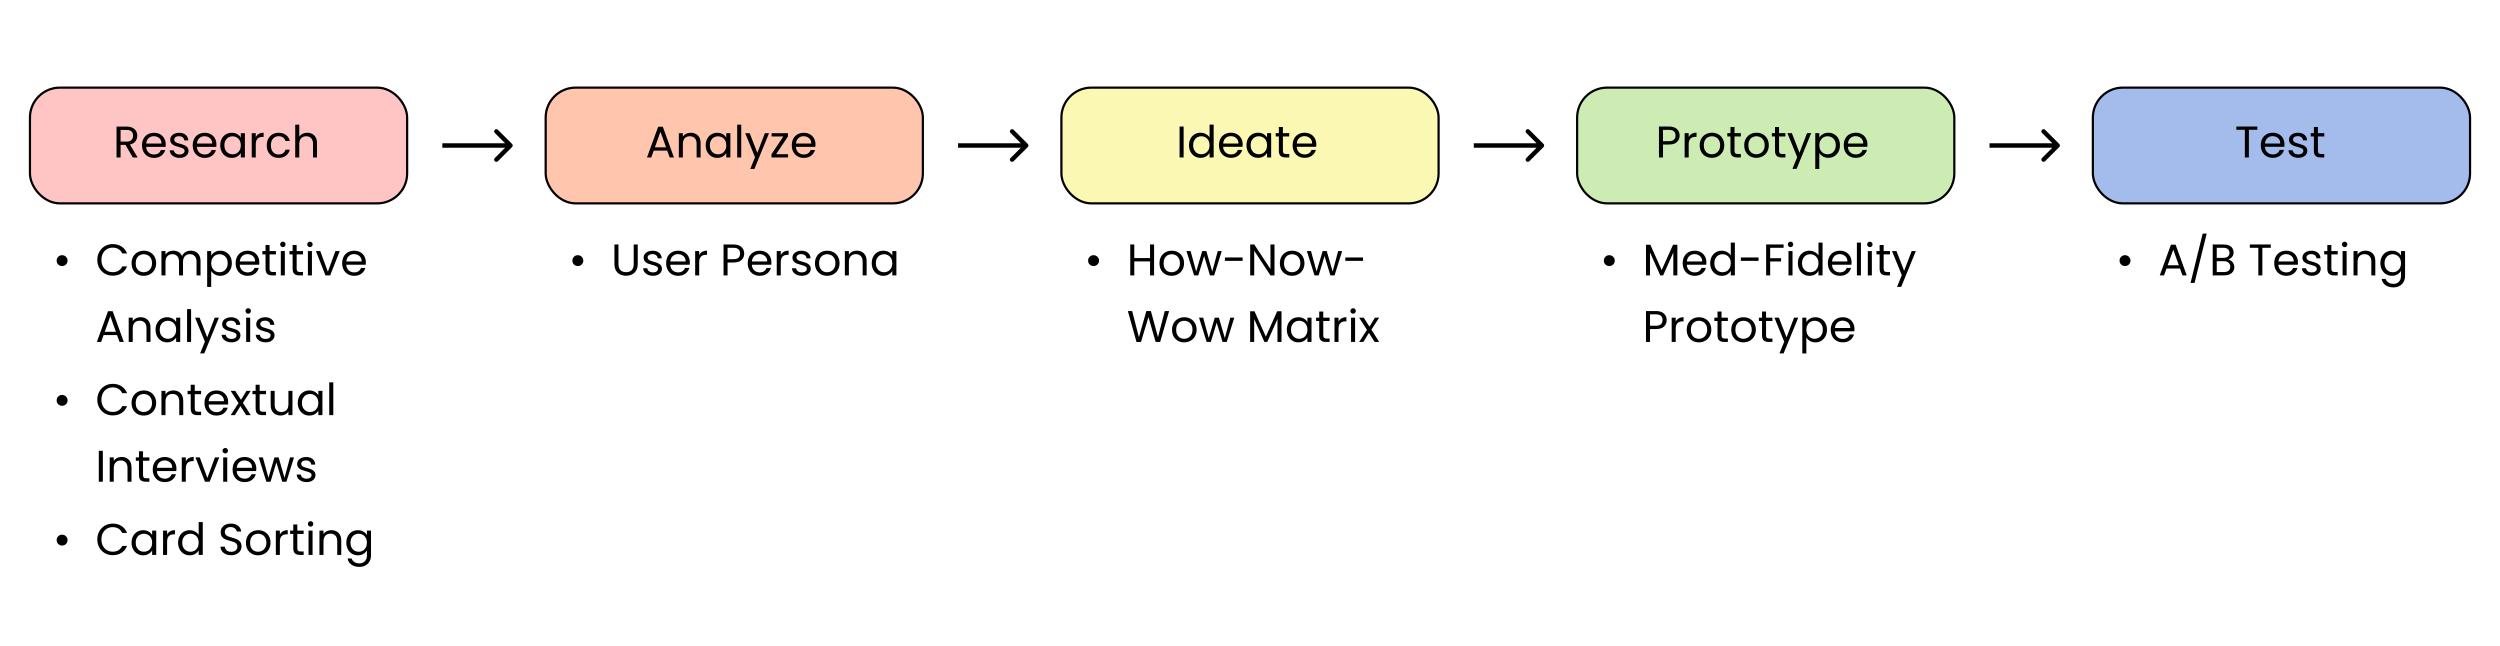 <svg width="1127" height="291" viewBox="0 0 1127 291" fill="none" xmlns="http://www.w3.org/2000/svg">
<rect width="1127" height="291" fill="white"/>
<rect x="13.5" y="39.5" width="170.039" height="52.183" rx="13.5" fill="#FFC5C5" stroke="black"/>
<path d="M59.88 71L56.56 65.3H54.36V71H52.54V57.06H57.04C58.093 57.06 58.98 57.24 59.7 57.6C60.433 57.96 60.98 58.447 61.34 59.06C61.7 59.673 61.88 60.373 61.88 61.16C61.88 62.12 61.6 62.967 61.04 63.7C60.493 64.433 59.667 64.92 58.56 65.16L62.06 71H59.88ZM54.36 63.84H57.04C58.027 63.84 58.767 63.6 59.26 63.12C59.753 62.627 60 61.973 60 61.16C60 60.333 59.753 59.693 59.26 59.24C58.78 58.787 58.04 58.56 57.04 58.56H54.36V63.84ZM74.708 65.1C74.708 65.447 74.688 65.813 74.648 66.2H65.888C65.955 67.28 66.321 68.127 66.988 68.74C67.668 69.34 68.488 69.64 69.448 69.64C70.235 69.64 70.888 69.46 71.408 69.1C71.941 68.727 72.315 68.233 72.528 67.62H74.488C74.195 68.673 73.608 69.533 72.728 70.2C71.848 70.853 70.755 71.18 69.448 71.18C68.408 71.18 67.475 70.947 66.648 70.48C65.835 70.013 65.195 69.353 64.728 68.5C64.261 67.633 64.028 66.633 64.028 65.5C64.028 64.367 64.255 63.373 64.708 62.52C65.161 61.667 65.795 61.013 66.608 60.56C67.435 60.093 68.381 59.86 69.448 59.86C70.488 59.86 71.408 60.087 72.208 60.54C73.008 60.993 73.621 61.62 74.048 62.42C74.488 63.207 74.708 64.1 74.708 65.1ZM72.828 64.72C72.828 64.027 72.675 63.433 72.368 62.94C72.061 62.433 71.641 62.053 71.108 61.8C70.588 61.533 70.008 61.4 69.368 61.4C68.448 61.4 67.661 61.693 67.008 62.28C66.368 62.867 66.001 63.68 65.908 64.72H72.828ZM80.99 71.18C80.15 71.18 79.397 71.04 78.73 70.76C78.064 70.467 77.537 70.067 77.15 69.56C76.764 69.04 76.55 68.447 76.51 67.78H78.39C78.444 68.327 78.697 68.773 79.15 69.12C79.617 69.467 80.224 69.64 80.97 69.64C81.664 69.64 82.21 69.487 82.61 69.18C83.01 68.873 83.21 68.487 83.21 68.02C83.21 67.54 82.997 67.187 82.57 66.96C82.144 66.72 81.484 66.487 80.59 66.26C79.777 66.047 79.11 65.833 78.59 65.62C78.084 65.393 77.644 65.067 77.27 64.64C76.91 64.2 76.73 63.627 76.73 62.92C76.73 62.36 76.897 61.847 77.23 61.38C77.564 60.913 78.037 60.547 78.65 60.28C79.264 60 79.964 59.86 80.75 59.86C81.964 59.86 82.944 60.167 83.69 60.78C84.437 61.393 84.837 62.233 84.89 63.3H83.07C83.03 62.727 82.797 62.267 82.37 61.92C81.957 61.573 81.397 61.4 80.69 61.4C80.037 61.4 79.517 61.54 79.13 61.82C78.744 62.1 78.55 62.467 78.55 62.92C78.55 63.28 78.664 63.58 78.89 63.82C79.13 64.047 79.424 64.233 79.77 64.38C80.13 64.513 80.624 64.667 81.25 64.84C82.037 65.053 82.677 65.267 83.17 65.48C83.664 65.68 84.084 65.987 84.43 66.4C84.79 66.813 84.977 67.353 84.99 68.02C84.99 68.62 84.824 69.16 84.49 69.64C84.157 70.12 83.684 70.5 83.07 70.78C82.47 71.047 81.777 71.18 80.99 71.18ZM97.559 65.1C97.559 65.447 97.54 65.813 97.499 66.2H88.74C88.806 67.28 89.173 68.127 89.84 68.74C90.519 69.34 91.34 69.64 92.299 69.64C93.086 69.64 93.74 69.46 94.26 69.1C94.793 68.727 95.166 68.233 95.379 67.62H97.34C97.046 68.673 96.46 69.533 95.579 70.2C94.7 70.853 93.606 71.18 92.299 71.18C91.26 71.18 90.326 70.947 89.499 70.48C88.686 70.013 88.046 69.353 87.579 68.5C87.113 67.633 86.879 66.633 86.879 65.5C86.879 64.367 87.106 63.373 87.559 62.52C88.013 61.667 88.646 61.013 89.46 60.56C90.286 60.093 91.233 59.86 92.299 59.86C93.34 59.86 94.26 60.087 95.059 60.54C95.859 60.993 96.473 61.62 96.9 62.42C97.34 63.207 97.559 64.1 97.559 65.1ZM95.68 64.72C95.68 64.027 95.526 63.433 95.219 62.94C94.913 62.433 94.493 62.053 93.96 61.8C93.439 61.533 92.859 61.4 92.219 61.4C91.299 61.4 90.513 61.693 89.859 62.28C89.219 62.867 88.853 63.68 88.76 64.72H95.68ZM99.282 65.48C99.282 64.36 99.508 63.38 99.962 62.54C100.415 61.687 101.035 61.027 101.822 60.56C102.622 60.093 103.509 59.86 104.482 59.86C105.442 59.86 106.275 60.067 106.982 60.48C107.689 60.893 108.215 61.413 108.562 62.04V60.04H110.402V71H108.562V68.96C108.202 69.6 107.662 70.133 106.942 70.56C106.235 70.973 105.409 71.18 104.462 71.18C103.489 71.18 102.609 70.94 101.822 70.46C101.035 69.98 100.415 69.307 99.962 68.44C99.508 67.573 99.282 66.587 99.282 65.48ZM108.562 65.5C108.562 64.673 108.395 63.953 108.062 63.34C107.729 62.727 107.275 62.26 106.702 61.94C106.142 61.607 105.522 61.44 104.842 61.44C104.162 61.44 103.542 61.6 102.982 61.92C102.422 62.24 101.975 62.707 101.642 63.32C101.309 63.933 101.142 64.653 101.142 65.48C101.142 66.32 101.309 67.053 101.642 67.68C101.975 68.293 102.422 68.767 102.982 69.1C103.542 69.42 104.162 69.58 104.842 69.58C105.522 69.58 106.142 69.42 106.702 69.1C107.275 68.767 107.729 68.293 108.062 67.68C108.395 67.053 108.562 66.327 108.562 65.5ZM115.298 61.82C115.618 61.193 116.071 60.707 116.658 60.36C117.258 60.013 117.984 59.84 118.838 59.84V61.72H118.358C116.318 61.72 115.298 62.827 115.298 65.04V71H113.478V60.04H115.298V61.82ZM120.258 65.5C120.258 64.367 120.485 63.38 120.938 62.54C121.392 61.687 122.018 61.027 122.818 60.56C123.632 60.093 124.558 59.86 125.598 59.86C126.945 59.86 128.052 60.187 128.918 60.84C129.798 61.493 130.378 62.4 130.658 63.56H128.698C128.512 62.893 128.145 62.367 127.598 61.98C127.065 61.593 126.398 61.4 125.598 61.4C124.558 61.4 123.718 61.76 123.078 62.48C122.438 63.187 122.118 64.193 122.118 65.5C122.118 66.82 122.438 67.84 123.078 68.56C123.718 69.28 124.558 69.64 125.598 69.64C126.398 69.64 127.065 69.453 127.598 69.08C128.132 68.707 128.498 68.173 128.698 67.48H130.658C130.365 68.6 129.778 69.5 128.898 70.18C128.018 70.847 126.918 71.18 125.598 71.18C124.558 71.18 123.632 70.947 122.818 70.48C122.018 70.013 121.392 69.353 120.938 68.5C120.485 67.647 120.258 66.647 120.258 65.5ZM138.527 59.84C139.354 59.84 140.1 60.02 140.767 60.38C141.434 60.727 141.954 61.253 142.327 61.96C142.714 62.667 142.907 63.527 142.907 64.54V71H141.107V64.8C141.107 63.707 140.834 62.873 140.287 62.3C139.74 61.713 138.994 61.42 138.047 61.42C137.087 61.42 136.32 61.72 135.747 62.32C135.187 62.92 134.907 63.793 134.907 64.94V71H133.087V56.2H134.907V61.6C135.267 61.04 135.76 60.607 136.387 60.3C137.027 59.993 137.74 59.84 138.527 59.84Z" fill="black"/>
<path d="M27.979 119.935C27.299 119.935 26.719 119.702 26.239 119.235C25.772 118.755 25.539 118.175 25.539 117.495C25.539 116.802 25.772 116.222 26.239 115.755C26.719 115.275 27.299 115.035 27.979 115.035C28.672 115.035 29.259 115.275 29.739 115.755C30.219 116.222 30.459 116.802 30.459 117.495C30.459 118.175 30.219 118.755 29.739 119.235C29.259 119.702 28.672 119.935 27.979 119.935ZM43.86 117.175C43.86 115.815 44.167 114.595 44.78 113.515C45.393 112.422 46.227 111.568 47.28 110.955C48.347 110.342 49.527 110.035 50.82 110.035C52.34 110.035 53.667 110.402 54.8 111.135C55.933 111.868 56.76 112.908 57.28 114.255H55.1C54.713 113.415 54.153 112.768 53.42 112.315C52.7 111.862 51.833 111.635 50.82 111.635C49.847 111.635 48.973 111.862 48.2 112.315C47.427 112.768 46.82 113.415 46.38 114.255C45.94 115.082 45.72 116.055 45.72 117.175C45.72 118.282 45.94 119.255 46.38 120.095C46.82 120.922 47.427 121.562 48.2 122.015C48.973 122.468 49.847 122.695 50.82 122.695C51.833 122.695 52.7 122.475 53.42 122.035C54.153 121.582 54.713 120.935 55.1 120.095H57.28C56.76 121.428 55.933 122.462 54.8 123.195C53.667 123.915 52.34 124.275 50.82 124.275C49.527 124.275 48.347 123.975 47.28 123.375C46.227 122.762 45.393 121.915 44.78 120.835C44.167 119.755 43.86 118.535 43.86 117.175ZM64.769 124.335C63.743 124.335 62.809 124.102 61.969 123.635C61.143 123.168 60.489 122.508 60.009 121.655C59.543 120.788 59.309 119.788 59.309 118.655C59.309 117.535 59.549 116.548 60.029 115.695C60.523 114.828 61.189 114.168 62.029 113.715C62.869 113.248 63.809 113.015 64.849 113.015C65.889 113.015 66.829 113.248 67.669 113.715C68.509 114.168 69.169 114.822 69.649 115.675C70.143 116.528 70.389 117.522 70.389 118.655C70.389 119.788 70.136 120.788 69.629 121.655C69.136 122.508 68.463 123.168 67.609 123.635C66.756 124.102 65.809 124.335 64.769 124.335ZM64.769 122.735C65.423 122.735 66.036 122.582 66.609 122.275C67.183 121.968 67.643 121.508 67.989 120.895C68.349 120.282 68.529 119.535 68.529 118.655C68.529 117.775 68.356 117.028 68.009 116.415C67.663 115.802 67.209 115.348 66.649 115.055C66.089 114.748 65.483 114.595 64.829 114.595C64.163 114.595 63.549 114.748 62.989 115.055C62.443 115.348 62.003 115.802 61.669 116.415C61.336 117.028 61.169 117.775 61.169 118.655C61.169 119.548 61.329 120.302 61.649 120.915C61.983 121.528 62.423 121.988 62.969 122.295C63.516 122.588 64.116 122.735 64.769 122.735ZM85.962 112.995C86.816 112.995 87.576 113.175 88.242 113.535C88.909 113.882 89.436 114.408 89.822 115.115C90.209 115.822 90.402 116.682 90.402 117.695V124.155H88.602V117.955C88.602 116.862 88.329 116.028 87.782 115.455C87.249 114.868 86.522 114.575 85.602 114.575C84.656 114.575 83.902 114.882 83.342 115.495C82.782 116.095 82.502 116.968 82.502 118.115V124.155H80.702V117.955C80.702 116.862 80.429 116.028 79.882 115.455C79.349 114.868 78.622 114.575 77.702 114.575C76.755 114.575 76.002 114.882 75.442 115.495C74.882 116.095 74.602 116.968 74.602 118.115V124.155H72.782V113.195H74.602V114.775C74.962 114.202 75.442 113.762 76.042 113.455C76.656 113.148 77.329 112.995 78.062 112.995C78.982 112.995 79.796 113.202 80.502 113.615C81.209 114.028 81.736 114.635 82.082 115.435C82.389 114.662 82.895 114.062 83.602 113.635C84.309 113.208 85.096 112.995 85.962 112.995ZM95.208 115.215C95.568 114.588 96.101 114.068 96.808 113.655C97.528 113.228 98.361 113.015 99.308 113.015C100.281 113.015 101.161 113.248 101.948 113.715C102.748 114.182 103.374 114.842 103.828 115.695C104.281 116.535 104.508 117.515 104.508 118.635C104.508 119.742 104.281 120.728 103.828 121.595C103.374 122.462 102.748 123.135 101.948 123.615C101.161 124.095 100.281 124.335 99.308 124.335C98.374 124.335 97.548 124.128 96.828 123.715C96.121 123.288 95.581 122.762 95.208 122.135V129.355H93.388V113.195H95.208V115.215ZM102.648 118.635C102.648 117.808 102.481 117.088 102.148 116.475C101.814 115.862 101.361 115.395 100.788 115.075C100.228 114.755 99.608 114.595 98.928 114.595C98.261 114.595 97.641 114.762 97.068 115.095C96.508 115.415 96.054 115.888 95.708 116.515C95.374 117.128 95.208 117.842 95.208 118.655C95.208 119.482 95.374 120.208 95.708 120.835C96.054 121.448 96.508 121.922 97.068 122.255C97.641 122.575 98.261 122.735 98.928 122.735C99.608 122.735 100.228 122.575 100.788 122.255C101.361 121.922 101.814 121.448 102.148 120.835C102.481 120.208 102.648 119.475 102.648 118.635ZM116.903 118.255C116.903 118.602 116.883 118.968 116.843 119.355H108.083C108.15 120.435 108.517 121.282 109.183 121.895C109.863 122.495 110.683 122.795 111.643 122.795C112.43 122.795 113.083 122.615 113.603 122.255C114.137 121.882 114.51 121.388 114.723 120.775H116.683C116.39 121.828 115.803 122.688 114.923 123.355C114.043 124.008 112.95 124.335 111.643 124.335C110.603 124.335 109.67 124.102 108.843 123.635C108.03 123.168 107.39 122.508 106.923 121.655C106.457 120.788 106.223 119.788 106.223 118.655C106.223 117.522 106.45 116.528 106.903 115.675C107.357 114.822 107.99 114.168 108.803 113.715C109.63 113.248 110.577 113.015 111.643 113.015C112.683 113.015 113.603 113.242 114.403 113.695C115.203 114.148 115.817 114.775 116.243 115.575C116.683 116.362 116.903 117.255 116.903 118.255ZM115.023 117.875C115.023 117.182 114.87 116.588 114.563 116.095C114.257 115.588 113.837 115.208 113.303 114.955C112.783 114.688 112.203 114.555 111.563 114.555C110.643 114.555 109.857 114.848 109.203 115.435C108.563 116.022 108.197 116.835 108.103 117.875H115.023ZM121.526 114.695V121.155C121.526 121.688 121.639 122.068 121.866 122.295C122.092 122.508 122.486 122.615 123.046 122.615H124.386V124.155H122.746C121.732 124.155 120.972 123.922 120.466 123.455C119.959 122.988 119.706 122.222 119.706 121.155V114.695H118.286V113.195H119.706V110.435H121.526V113.195H124.386V114.695H121.526ZM127.531 111.415C127.184 111.415 126.891 111.295 126.651 111.055C126.411 110.815 126.291 110.522 126.291 110.175C126.291 109.828 126.411 109.535 126.651 109.295C126.891 109.055 127.184 108.935 127.531 108.935C127.864 108.935 128.144 109.055 128.371 109.295C128.611 109.535 128.731 109.828 128.731 110.175C128.731 110.522 128.611 110.815 128.371 111.055C128.144 111.295 127.864 111.415 127.531 111.415ZM128.411 113.195V124.155H126.591V113.195H128.411ZM133.733 114.695V121.155C133.733 121.688 133.846 122.068 134.073 122.295C134.299 122.508 134.693 122.615 135.253 122.615H136.593V124.155H134.953C133.939 124.155 133.179 123.922 132.673 123.455C132.166 122.988 131.913 122.222 131.913 121.155V114.695H130.493V113.195H131.913V110.435H133.733V113.195H136.593V114.695H133.733ZM139.738 111.415C139.391 111.415 139.098 111.295 138.858 111.055C138.618 110.815 138.498 110.522 138.498 110.175C138.498 109.828 138.618 109.535 138.858 109.295C139.098 109.055 139.391 108.935 139.738 108.935C140.071 108.935 140.351 109.055 140.578 109.295C140.818 109.535 140.938 109.828 140.938 110.175C140.938 110.522 140.818 110.815 140.578 111.055C140.351 111.295 140.071 111.415 139.738 111.415ZM140.618 113.195V124.155H138.798V113.195H140.618ZM147.8 122.475L151.2 113.195H153.14L148.84 124.155H146.72L142.42 113.195H144.38L147.8 122.475ZM164.931 118.255C164.931 118.602 164.911 118.968 164.871 119.355H156.111C156.177 120.435 156.544 121.282 157.211 121.895C157.891 122.495 158.711 122.795 159.671 122.795C160.457 122.795 161.111 122.615 161.631 122.255C162.164 121.882 162.537 121.388 162.751 120.775H164.711C164.417 121.828 163.831 122.688 162.951 123.355C162.071 124.008 160.977 124.335 159.671 124.335C158.631 124.335 157.697 124.102 156.871 123.635C156.057 123.168 155.417 122.508 154.951 121.655C154.484 120.788 154.251 119.788 154.251 118.655C154.251 117.522 154.477 116.528 154.931 115.675C155.384 114.822 156.017 114.168 156.831 113.715C157.657 113.248 158.604 113.015 159.671 113.015C160.711 113.015 161.631 113.242 162.431 113.695C163.231 114.148 163.844 114.775 164.271 115.575C164.711 116.362 164.931 117.255 164.931 118.255ZM163.051 117.875C163.051 117.182 162.897 116.588 162.591 116.095C162.284 115.588 161.864 115.208 161.331 114.955C160.811 114.688 160.231 114.555 159.591 114.555C158.671 114.555 157.884 114.848 157.231 115.435C156.591 116.022 156.224 116.835 156.131 117.875H163.051ZM52.78 151.055H46.7L45.58 154.155H43.66L48.7 140.295H50.8L55.82 154.155H53.9L52.78 151.055ZM52.26 149.575L49.74 142.535L47.22 149.575H52.26ZM63.357 142.995C64.69 142.995 65.77 143.402 66.597 144.215C67.423 145.015 67.837 146.175 67.837 147.695V154.155H66.037V147.955C66.037 146.862 65.763 146.028 65.217 145.455C64.67 144.868 63.923 144.575 62.977 144.575C62.017 144.575 61.25 144.875 60.677 145.475C60.117 146.075 59.837 146.948 59.837 148.095V154.155H58.017V143.195H59.837V144.755C60.197 144.195 60.683 143.762 61.297 143.455C61.923 143.148 62.61 142.995 63.357 142.995ZM70.129 148.635C70.129 147.515 70.356 146.535 70.809 145.695C71.263 144.842 71.883 144.182 72.669 143.715C73.469 143.248 74.356 143.015 75.329 143.015C76.29 143.015 77.123 143.222 77.829 143.635C78.536 144.048 79.063 144.568 79.409 145.195V143.195H81.249V154.155H79.409V152.115C79.049 152.755 78.51 153.288 77.79 153.715C77.083 154.128 76.256 154.335 75.309 154.335C74.336 154.335 73.456 154.095 72.669 153.615C71.883 153.135 71.263 152.462 70.809 151.595C70.356 150.728 70.129 149.742 70.129 148.635ZM79.409 148.655C79.409 147.828 79.243 147.108 78.909 146.495C78.576 145.882 78.123 145.415 77.549 145.095C76.99 144.762 76.37 144.595 75.689 144.595C75.01 144.595 74.389 144.755 73.829 145.075C73.269 145.395 72.823 145.862 72.49 146.475C72.156 147.088 71.99 147.808 71.99 148.635C71.99 149.475 72.156 150.208 72.49 150.835C72.823 151.448 73.269 151.922 73.829 152.255C74.389 152.575 75.01 152.735 75.689 152.735C76.37 152.735 76.99 152.575 77.549 152.255C78.123 151.922 78.576 151.448 78.909 150.835C79.243 150.208 79.409 149.482 79.409 148.655ZM86.145 139.355V154.155H84.325V139.355H86.145ZM98.687 143.195L92.087 159.315H90.207L92.367 154.035L87.947 143.195H89.967L93.407 152.075L96.807 143.195H98.687ZM104.397 154.335C103.557 154.335 102.803 154.195 102.137 153.915C101.47 153.622 100.943 153.222 100.557 152.715C100.17 152.195 99.957 151.602 99.917 150.935H101.797C101.85 151.482 102.103 151.928 102.557 152.275C103.023 152.622 103.63 152.795 104.377 152.795C105.07 152.795 105.617 152.642 106.017 152.335C106.417 152.028 106.617 151.642 106.617 151.175C106.617 150.695 106.403 150.342 105.977 150.115C105.55 149.875 104.89 149.642 103.997 149.415C103.183 149.202 102.517 148.988 101.997 148.775C101.49 148.548 101.05 148.222 100.677 147.795C100.317 147.355 100.137 146.782 100.137 146.075C100.137 145.515 100.303 145.002 100.637 144.535C100.97 144.068 101.443 143.702 102.057 143.435C102.67 143.155 103.37 143.015 104.157 143.015C105.37 143.015 106.35 143.322 107.097 143.935C107.843 144.548 108.243 145.388 108.297 146.455H106.477C106.437 145.882 106.203 145.422 105.777 145.075C105.363 144.728 104.803 144.555 104.097 144.555C103.443 144.555 102.923 144.695 102.537 144.975C102.15 145.255 101.957 145.622 101.957 146.075C101.957 146.435 102.07 146.735 102.297 146.975C102.537 147.202 102.83 147.388 103.177 147.535C103.537 147.668 104.03 147.822 104.657 147.995C105.443 148.208 106.083 148.422 106.577 148.635C107.07 148.835 107.49 149.142 107.837 149.555C108.197 149.968 108.383 150.508 108.397 151.175C108.397 151.775 108.23 152.315 107.897 152.795C107.563 153.275 107.09 153.655 106.477 153.935C105.877 154.202 105.183 154.335 104.397 154.335ZM111.906 141.415C111.559 141.415 111.266 141.295 111.026 141.055C110.786 140.815 110.666 140.522 110.666 140.175C110.666 139.828 110.786 139.535 111.026 139.295C111.266 139.055 111.559 138.935 111.906 138.935C112.239 138.935 112.519 139.055 112.746 139.295C112.986 139.535 113.106 139.828 113.106 140.175C113.106 140.522 112.986 140.815 112.746 141.055C112.519 141.295 112.239 141.415 111.906 141.415ZM112.786 143.195V154.155H110.966V143.195H112.786ZM119.768 154.335C118.928 154.335 118.174 154.195 117.508 153.915C116.841 153.622 116.314 153.222 115.928 152.715C115.541 152.195 115.328 151.602 115.288 150.935H117.168C117.221 151.482 117.474 151.928 117.928 152.275C118.394 152.622 119.001 152.795 119.748 152.795C120.441 152.795 120.988 152.642 121.388 152.335C121.788 152.028 121.988 151.642 121.988 151.175C121.988 150.695 121.774 150.342 121.348 150.115C120.921 149.875 120.261 149.642 119.368 149.415C118.554 149.202 117.888 148.988 117.368 148.775C116.861 148.548 116.421 148.222 116.048 147.795C115.688 147.355 115.508 146.782 115.508 146.075C115.508 145.515 115.674 145.002 116.008 144.535C116.341 144.068 116.814 143.702 117.428 143.435C118.041 143.155 118.741 143.015 119.528 143.015C120.741 143.015 121.721 143.322 122.468 143.935C123.214 144.548 123.614 145.388 123.668 146.455H121.848C121.808 145.882 121.574 145.422 121.148 145.075C120.734 144.728 120.174 144.555 119.468 144.555C118.814 144.555 118.294 144.695 117.908 144.975C117.521 145.255 117.328 145.622 117.328 146.075C117.328 146.435 117.441 146.735 117.668 146.975C117.908 147.202 118.201 147.388 118.548 147.535C118.908 147.668 119.401 147.822 120.028 147.995C120.814 148.208 121.454 148.422 121.948 148.635C122.441 148.835 122.861 149.142 123.208 149.555C123.568 149.968 123.754 150.508 123.768 151.175C123.768 151.775 123.601 152.315 123.268 152.795C122.934 153.275 122.461 153.655 121.848 153.935C121.248 154.202 120.554 154.335 119.768 154.335ZM27.979 182.935C27.299 182.935 26.719 182.702 26.239 182.235C25.772 181.755 25.539 181.175 25.539 180.495C25.539 179.802 25.772 179.222 26.239 178.755C26.719 178.275 27.299 178.035 27.979 178.035C28.672 178.035 29.259 178.275 29.739 178.755C30.219 179.222 30.459 179.802 30.459 180.495C30.459 181.175 30.219 181.755 29.739 182.235C29.259 182.702 28.672 182.935 27.979 182.935ZM43.86 180.175C43.86 178.815 44.167 177.595 44.78 176.515C45.393 175.422 46.227 174.568 47.28 173.955C48.347 173.342 49.527 173.035 50.82 173.035C52.34 173.035 53.667 173.402 54.8 174.135C55.933 174.868 56.76 175.908 57.28 177.255H55.1C54.713 176.415 54.153 175.768 53.42 175.315C52.7 174.862 51.833 174.635 50.82 174.635C49.847 174.635 48.973 174.862 48.2 175.315C47.427 175.768 46.82 176.415 46.38 177.255C45.94 178.082 45.72 179.055 45.72 180.175C45.72 181.282 45.94 182.255 46.38 183.095C46.82 183.922 47.427 184.562 48.2 185.015C48.973 185.468 49.847 185.695 50.82 185.695C51.833 185.695 52.7 185.475 53.42 185.035C54.153 184.582 54.713 183.935 55.1 183.095H57.28C56.76 184.428 55.933 185.462 54.8 186.195C53.667 186.915 52.34 187.275 50.82 187.275C49.527 187.275 48.347 186.975 47.28 186.375C46.227 185.762 45.393 184.915 44.78 183.835C44.167 182.755 43.86 181.535 43.86 180.175ZM64.769 187.335C63.743 187.335 62.809 187.102 61.969 186.635C61.143 186.168 60.489 185.508 60.009 184.655C59.543 183.788 59.309 182.788 59.309 181.655C59.309 180.535 59.549 179.548 60.029 178.695C60.523 177.828 61.189 177.168 62.029 176.715C62.869 176.248 63.809 176.015 64.849 176.015C65.889 176.015 66.829 176.248 67.669 176.715C68.509 177.168 69.169 177.822 69.649 178.675C70.143 179.528 70.389 180.522 70.389 181.655C70.389 182.788 70.136 183.788 69.629 184.655C69.136 185.508 68.463 186.168 67.609 186.635C66.756 187.102 65.809 187.335 64.769 187.335ZM64.769 185.735C65.423 185.735 66.036 185.582 66.609 185.275C67.183 184.968 67.643 184.508 67.989 183.895C68.349 183.282 68.529 182.535 68.529 181.655C68.529 180.775 68.356 180.028 68.009 179.415C67.663 178.802 67.209 178.348 66.649 178.055C66.089 177.748 65.483 177.595 64.829 177.595C64.163 177.595 63.549 177.748 62.989 178.055C62.443 178.348 62.003 178.802 61.669 179.415C61.336 180.028 61.169 180.775 61.169 181.655C61.169 182.548 61.329 183.302 61.649 183.915C61.983 184.528 62.423 184.988 62.969 185.295C63.516 185.588 64.116 185.735 64.769 185.735ZM78.122 175.995C79.456 175.995 80.535 176.402 81.362 177.215C82.189 178.015 82.602 179.175 82.602 180.695V187.155H80.802V180.955C80.802 179.862 80.529 179.028 79.982 178.455C79.436 177.868 78.689 177.575 77.742 177.575C76.782 177.575 76.016 177.875 75.442 178.475C74.882 179.075 74.602 179.948 74.602 181.095V187.155H72.782V176.195H74.602V177.755C74.962 177.195 75.449 176.762 76.062 176.455C76.689 176.148 77.376 175.995 78.122 175.995ZM87.795 177.695V184.155C87.795 184.688 87.909 185.068 88.135 185.295C88.362 185.508 88.755 185.615 89.315 185.615H90.655V187.155H89.015C88.002 187.155 87.242 186.922 86.735 186.455C86.228 185.988 85.975 185.222 85.975 184.155V177.695H84.555V176.195H85.975V173.435H87.795V176.195H90.655V177.695H87.795ZM102.86 181.255C102.86 181.602 102.84 181.968 102.8 182.355H94.04C94.107 183.435 94.474 184.282 95.14 184.895C95.82 185.495 96.64 185.795 97.6 185.795C98.387 185.795 99.04 185.615 99.56 185.255C100.094 184.882 100.467 184.388 100.68 183.775H102.64C102.347 184.828 101.76 185.688 100.88 186.355C100 187.008 98.907 187.335 97.6 187.335C96.56 187.335 95.627 187.102 94.8 186.635C93.987 186.168 93.347 185.508 92.88 184.655C92.414 183.788 92.18 182.788 92.18 181.655C92.18 180.522 92.407 179.528 92.86 178.675C93.314 177.822 93.947 177.168 94.76 176.715C95.587 176.248 96.534 176.015 97.6 176.015C98.64 176.015 99.56 176.242 100.36 176.695C101.16 177.148 101.774 177.775 102.2 178.575C102.64 179.362 102.86 180.255 102.86 181.255ZM100.98 180.875C100.98 180.182 100.827 179.588 100.52 179.095C100.214 178.588 99.794 178.208 99.26 177.955C98.74 177.688 98.16 177.555 97.52 177.555C96.6 177.555 95.814 177.848 95.16 178.435C94.52 179.022 94.154 179.835 94.06 180.875H100.98ZM110.983 187.155L108.383 183.075L105.883 187.155H103.983L107.523 181.715L103.983 176.195H106.043L108.643 180.255L111.123 176.195H113.023L109.503 181.615L113.043 187.155H110.983ZM117.053 177.695V184.155C117.053 184.688 117.166 185.068 117.393 185.295C117.62 185.508 118.013 185.615 118.573 185.615H119.913V187.155H118.273C117.26 187.155 116.5 186.922 115.993 186.455C115.486 185.988 115.233 185.222 115.233 184.155V177.695H113.813V176.195H115.233V173.435H117.053V176.195H119.913V177.695H117.053ZM131.838 176.195V187.155H130.018V185.535C129.671 186.095 129.185 186.535 128.558 186.855C127.945 187.162 127.265 187.315 126.518 187.315C125.665 187.315 124.898 187.142 124.218 186.795C123.538 186.435 122.998 185.902 122.598 185.195C122.211 184.488 122.018 183.628 122.018 182.615V176.195H123.818V182.375C123.818 183.455 124.091 184.288 124.638 184.875C125.185 185.448 125.931 185.735 126.878 185.735C127.851 185.735 128.618 185.435 129.178 184.835C129.738 184.235 130.018 183.362 130.018 182.215V176.195H131.838ZM134.231 181.635C134.231 180.515 134.458 179.535 134.911 178.695C135.364 177.842 135.984 177.182 136.771 176.715C137.571 176.248 138.458 176.015 139.431 176.015C140.391 176.015 141.224 176.222 141.931 176.635C142.638 177.048 143.164 177.568 143.511 178.195V176.195H145.351V187.155H143.511V185.115C143.151 185.755 142.611 186.288 141.891 186.715C141.184 187.128 140.358 187.335 139.411 187.335C138.438 187.335 137.558 187.095 136.771 186.615C135.984 186.135 135.364 185.462 134.911 184.595C134.458 183.728 134.231 182.742 134.231 181.635ZM143.511 181.655C143.511 180.828 143.344 180.108 143.011 179.495C142.678 178.882 142.224 178.415 141.651 178.095C141.091 177.762 140.471 177.595 139.791 177.595C139.111 177.595 138.491 177.755 137.931 178.075C137.371 178.395 136.924 178.862 136.591 179.475C136.258 180.088 136.091 180.808 136.091 181.635C136.091 182.475 136.258 183.208 136.591 183.835C136.924 184.448 137.371 184.922 137.931 185.255C138.491 185.575 139.111 185.735 139.791 185.735C140.471 185.735 141.091 185.575 141.651 185.255C142.224 184.922 142.678 184.448 143.011 183.835C143.344 183.208 143.511 182.482 143.511 181.655ZM150.247 172.355V187.155H148.427V172.355H150.247ZM46.36 203.215V217.155H44.54V203.215H46.36ZM54.802 205.995C56.135 205.995 57.215 206.402 58.042 207.215C58.868 208.015 59.282 209.175 59.282 210.695V217.155H57.482V210.955C57.482 209.862 57.209 209.028 56.662 208.455C56.115 207.868 55.368 207.575 54.422 207.575C53.462 207.575 52.695 207.875 52.122 208.475C51.562 209.075 51.282 209.948 51.282 211.095V217.155H49.462V206.195H51.282V207.755C51.642 207.195 52.129 206.762 52.742 206.455C53.368 206.148 54.055 205.995 54.802 205.995ZM64.475 207.695V214.155C64.475 214.688 64.588 215.068 64.815 215.295C65.041 215.508 65.435 215.615 65.995 215.615H67.335V217.155H65.695C64.681 217.155 63.922 216.922 63.415 216.455C62.908 215.988 62.655 215.222 62.655 214.155V207.695H61.235V206.195H62.655V203.435H64.475V206.195H67.335V207.695H64.475ZM79.54 211.255C79.54 211.602 79.52 211.968 79.48 212.355H70.72C70.787 213.435 71.153 214.282 71.82 214.895C72.5 215.495 73.32 215.795 74.28 215.795C75.067 215.795 75.72 215.615 76.24 215.255C76.773 214.882 77.147 214.388 77.36 213.775H79.32C79.027 214.828 78.44 215.688 77.56 216.355C76.68 217.008 75.587 217.335 74.28 217.335C73.24 217.335 72.307 217.102 71.48 216.635C70.667 216.168 70.027 215.508 69.56 214.655C69.093 213.788 68.86 212.788 68.86 211.655C68.86 210.522 69.087 209.528 69.54 208.675C69.993 207.822 70.627 207.168 71.44 206.715C72.267 206.248 73.213 206.015 74.28 206.015C75.32 206.015 76.24 206.242 77.04 206.695C77.84 207.148 78.453 207.775 78.88 208.575C79.32 209.362 79.54 210.255 79.54 211.255ZM77.66 210.875C77.66 210.182 77.507 209.588 77.2 209.095C76.893 208.588 76.473 208.208 75.94 207.955C75.42 207.688 74.84 207.555 74.2 207.555C73.28 207.555 72.493 207.848 71.84 208.435C71.2 209.022 70.833 209.835 70.74 210.875H77.66ZM83.762 207.975C84.082 207.348 84.536 206.862 85.122 206.515C85.722 206.168 86.449 205.995 87.302 205.995V207.875H86.822C84.782 207.875 83.762 208.982 83.762 211.195V217.155H81.942V206.195H83.762V207.975ZM93.483 215.475L96.883 206.195H98.823L94.523 217.155H92.403L88.103 206.195H90.063L93.483 215.475ZM101.554 204.415C101.208 204.415 100.914 204.295 100.674 204.055C100.434 203.815 100.314 203.522 100.314 203.175C100.314 202.828 100.434 202.535 100.674 202.295C100.914 202.055 101.208 201.935 101.554 201.935C101.888 201.935 102.168 202.055 102.394 202.295C102.634 202.535 102.754 202.828 102.754 203.175C102.754 203.522 102.634 203.815 102.394 204.055C102.168 204.295 101.888 204.415 101.554 204.415ZM102.434 206.195V217.155H100.614V206.195H102.434ZM115.536 211.255C115.536 211.602 115.516 211.968 115.476 212.355H106.716C106.783 213.435 107.149 214.282 107.816 214.895C108.496 215.495 109.316 215.795 110.276 215.795C111.063 215.795 111.716 215.615 112.236 215.255C112.769 214.882 113.143 214.388 113.356 213.775H115.316C115.023 214.828 114.436 215.688 113.556 216.355C112.676 217.008 111.583 217.335 110.276 217.335C109.236 217.335 108.303 217.102 107.476 216.635C106.663 216.168 106.023 215.508 105.556 214.655C105.089 213.788 104.856 212.788 104.856 211.655C104.856 210.522 105.083 209.528 105.536 208.675C105.989 207.822 106.623 207.168 107.436 206.715C108.263 206.248 109.209 206.015 110.276 206.015C111.316 206.015 112.236 206.242 113.036 206.695C113.836 207.148 114.449 207.775 114.876 208.575C115.316 209.362 115.536 210.255 115.536 211.255ZM113.656 210.875C113.656 210.182 113.503 209.588 113.196 209.095C112.889 208.588 112.469 208.208 111.936 207.955C111.416 207.688 110.836 207.555 110.196 207.555C109.276 207.555 108.489 207.848 107.836 208.435C107.196 209.022 106.829 209.835 106.736 210.875H113.656ZM132.538 206.195L129.118 217.155H127.238L124.598 208.455L121.958 217.155H120.078L116.638 206.195H118.498L121.018 215.395L123.738 206.195H125.598L128.258 215.415L130.738 206.195H132.538ZM138.225 217.335C137.385 217.335 136.631 217.195 135.965 216.915C135.298 216.622 134.771 216.222 134.385 215.715C133.998 215.195 133.785 214.602 133.745 213.935H135.625C135.678 214.482 135.931 214.928 136.385 215.275C136.851 215.622 137.458 215.795 138.205 215.795C138.898 215.795 139.445 215.642 139.845 215.335C140.245 215.028 140.445 214.642 140.445 214.175C140.445 213.695 140.231 213.342 139.805 213.115C139.378 212.875 138.718 212.642 137.825 212.415C137.011 212.202 136.345 211.988 135.825 211.775C135.318 211.548 134.878 211.222 134.505 210.795C134.145 210.355 133.965 209.782 133.965 209.075C133.965 208.515 134.131 208.002 134.465 207.535C134.798 207.068 135.271 206.702 135.885 206.435C136.498 206.155 137.198 206.015 137.985 206.015C139.198 206.015 140.178 206.322 140.925 206.935C141.671 207.548 142.071 208.388 142.125 209.455H140.305C140.265 208.882 140.031 208.422 139.605 208.075C139.191 207.728 138.631 207.555 137.925 207.555C137.271 207.555 136.751 207.695 136.365 207.975C135.978 208.255 135.785 208.622 135.785 209.075C135.785 209.435 135.898 209.735 136.125 209.975C136.365 210.202 136.658 210.388 137.005 210.535C137.365 210.668 137.858 210.822 138.485 210.995C139.271 211.208 139.911 211.422 140.405 211.635C140.898 211.835 141.318 212.142 141.665 212.555C142.025 212.968 142.211 213.508 142.225 214.175C142.225 214.775 142.058 215.315 141.725 215.795C141.391 216.275 140.918 216.655 140.305 216.935C139.705 217.202 139.011 217.335 138.225 217.335ZM27.979 245.935C27.299 245.935 26.719 245.702 26.239 245.235C25.772 244.755 25.539 244.175 25.539 243.495C25.539 242.802 25.772 242.222 26.239 241.755C26.719 241.275 27.299 241.035 27.979 241.035C28.672 241.035 29.259 241.275 29.739 241.755C30.219 242.222 30.459 242.802 30.459 243.495C30.459 244.175 30.219 244.755 29.739 245.235C29.259 245.702 28.672 245.935 27.979 245.935ZM43.86 243.175C43.86 241.815 44.167 240.595 44.78 239.515C45.393 238.422 46.227 237.568 47.28 236.955C48.347 236.342 49.527 236.035 50.82 236.035C52.34 236.035 53.667 236.402 54.8 237.135C55.933 237.868 56.76 238.908 57.28 240.255H55.1C54.713 239.415 54.153 238.768 53.42 238.315C52.7 237.862 51.833 237.635 50.82 237.635C49.847 237.635 48.973 237.862 48.2 238.315C47.427 238.768 46.82 239.415 46.38 240.255C45.94 241.082 45.72 242.055 45.72 243.175C45.72 244.282 45.94 245.255 46.38 246.095C46.82 246.922 47.427 247.562 48.2 248.015C48.973 248.468 49.847 248.695 50.82 248.695C51.833 248.695 52.7 248.475 53.42 248.035C54.153 247.582 54.713 246.935 55.1 246.095H57.28C56.76 247.428 55.933 248.462 54.8 249.195C53.667 249.915 52.34 250.275 50.82 250.275C49.527 250.275 48.347 249.975 47.28 249.375C46.227 248.762 45.393 247.915 44.78 246.835C44.167 245.755 43.86 244.535 43.86 243.175ZM59.309 244.635C59.309 243.515 59.536 242.535 59.989 241.695C60.443 240.842 61.063 240.182 61.849 239.715C62.649 239.248 63.536 239.015 64.509 239.015C65.469 239.015 66.303 239.222 67.009 239.635C67.716 240.048 68.243 240.568 68.589 241.195V239.195H70.429V250.155H68.589V248.115C68.229 248.755 67.689 249.288 66.969 249.715C66.263 250.128 65.436 250.335 64.489 250.335C63.516 250.335 62.636 250.095 61.849 249.615C61.063 249.135 60.443 248.462 59.989 247.595C59.536 246.728 59.309 245.742 59.309 244.635ZM68.589 244.655C68.589 243.828 68.423 243.108 68.089 242.495C67.756 241.882 67.303 241.415 66.729 241.095C66.169 240.762 65.549 240.595 64.869 240.595C64.189 240.595 63.569 240.755 63.009 241.075C62.449 241.395 62.003 241.862 61.669 242.475C61.336 243.088 61.169 243.808 61.169 244.635C61.169 245.475 61.336 246.208 61.669 246.835C62.003 247.448 62.449 247.922 63.009 248.255C63.569 248.575 64.189 248.735 64.869 248.735C65.549 248.735 66.169 248.575 66.729 248.255C67.303 247.922 67.756 247.448 68.089 246.835C68.423 246.208 68.589 245.482 68.589 244.655ZM75.325 240.975C75.645 240.348 76.098 239.862 76.685 239.515C77.285 239.168 78.011 238.995 78.865 238.995V240.875H78.385C76.345 240.875 75.325 241.982 75.325 244.195V250.155H73.505V239.195H75.325V240.975ZM80.286 244.635C80.286 243.515 80.512 242.535 80.966 241.695C81.419 240.842 82.039 240.182 82.826 239.715C83.626 239.248 84.519 239.015 85.506 239.015C86.359 239.015 87.152 239.215 87.886 239.615C88.619 240.002 89.179 240.515 89.566 241.155V235.355H91.406V250.155H89.566V248.095C89.206 248.748 88.672 249.288 87.966 249.715C87.259 250.128 86.432 250.335 85.486 250.335C84.512 250.335 83.626 250.095 82.826 249.615C82.039 249.135 81.419 248.462 80.966 247.595C80.512 246.728 80.286 245.742 80.286 244.635ZM89.566 244.655C89.566 243.828 89.399 243.108 89.066 242.495C88.732 241.882 88.279 241.415 87.706 241.095C87.146 240.762 86.526 240.595 85.846 240.595C85.166 240.595 84.546 240.755 83.986 241.075C83.426 241.395 82.979 241.862 82.646 242.475C82.312 243.088 82.146 243.808 82.146 244.635C82.146 245.475 82.312 246.208 82.646 246.835C82.979 247.448 83.426 247.922 83.986 248.255C84.546 248.575 85.166 248.735 85.846 248.735C86.526 248.735 87.146 248.575 87.706 248.255C88.279 247.922 88.732 247.448 89.066 246.835C89.399 246.208 89.566 245.482 89.566 244.655ZM104.233 250.295C103.313 250.295 102.487 250.135 101.753 249.815C101.033 249.482 100.467 249.028 100.053 248.455C99.64 247.868 99.427 247.195 99.413 246.435H101.353C101.42 247.088 101.687 247.642 102.153 248.095C102.633 248.535 103.327 248.755 104.233 248.755C105.1 248.755 105.78 248.542 106.273 248.115C106.78 247.675 107.033 247.115 107.033 246.435C107.033 245.902 106.887 245.468 106.593 245.135C106.3 244.802 105.933 244.548 105.493 244.375C105.053 244.202 104.46 244.015 103.713 243.815C102.793 243.575 102.053 243.335 101.493 243.095C100.947 242.855 100.473 242.482 100.073 241.975C99.687 241.455 99.493 240.762 99.493 239.895C99.493 239.135 99.687 238.462 100.073 237.875C100.46 237.288 101 236.835 101.693 236.515C102.4 236.195 103.207 236.035 104.113 236.035C105.42 236.035 106.487 236.362 107.313 237.015C108.153 237.668 108.627 238.535 108.733 239.615H106.733C106.667 239.082 106.387 238.615 105.893 238.215C105.4 237.802 104.747 237.595 103.933 237.595C103.173 237.595 102.553 237.795 102.073 238.195C101.593 238.582 101.353 239.128 101.353 239.835C101.353 240.342 101.493 240.755 101.773 241.075C102.067 241.395 102.42 241.642 102.833 241.815C103.26 241.975 103.853 242.162 104.613 242.375C105.533 242.628 106.273 242.882 106.833 243.135C107.393 243.375 107.873 243.755 108.273 244.275C108.673 244.782 108.873 245.475 108.873 246.355C108.873 247.035 108.693 247.675 108.333 248.275C107.973 248.875 107.44 249.362 106.733 249.735C106.027 250.108 105.193 250.295 104.233 250.295ZM116.332 250.335C115.305 250.335 114.372 250.102 113.532 249.635C112.705 249.168 112.052 248.508 111.572 247.655C111.105 246.788 110.872 245.788 110.872 244.655C110.872 243.535 111.112 242.548 111.592 241.695C112.085 240.828 112.752 240.168 113.592 239.715C114.432 239.248 115.372 239.015 116.412 239.015C117.452 239.015 118.392 239.248 119.232 239.715C120.072 240.168 120.732 240.822 121.212 241.675C121.705 242.528 121.952 243.522 121.952 244.655C121.952 245.788 121.698 246.788 121.192 247.655C120.698 248.508 120.025 249.168 119.172 249.635C118.318 250.102 117.372 250.335 116.332 250.335ZM116.332 248.735C116.985 248.735 117.598 248.582 118.172 248.275C118.745 247.968 119.205 247.508 119.552 246.895C119.912 246.282 120.092 245.535 120.092 244.655C120.092 243.775 119.918 243.028 119.572 242.415C119.225 241.802 118.772 241.348 118.212 241.055C117.652 240.748 117.045 240.595 116.392 240.595C115.725 240.595 115.112 240.748 114.552 241.055C114.005 241.348 113.565 241.802 113.232 242.415C112.898 243.028 112.732 243.775 112.732 244.655C112.732 245.548 112.892 246.302 113.212 246.915C113.545 247.528 113.985 247.988 114.532 248.295C115.078 248.588 115.678 248.735 116.332 248.735ZM126.165 240.975C126.485 240.348 126.938 239.862 127.525 239.515C128.125 239.168 128.851 238.995 129.705 238.995V240.875H129.225C127.185 240.875 126.165 241.982 126.165 244.195V250.155H124.345V239.195H126.165V240.975ZM134.026 240.695V247.155C134.026 247.688 134.139 248.068 134.366 248.295C134.592 248.508 134.986 248.615 135.546 248.615H136.886V250.155H135.246C134.232 250.155 133.472 249.922 132.966 249.455C132.459 248.988 132.206 248.222 132.206 247.155V240.695H130.786V239.195H132.206V236.435H134.026V239.195H136.886V240.695H134.026ZM140.031 237.415C139.684 237.415 139.391 237.295 139.151 237.055C138.911 236.815 138.791 236.522 138.791 236.175C138.791 235.828 138.911 235.535 139.151 235.295C139.391 235.055 139.684 234.935 140.031 234.935C140.364 234.935 140.644 235.055 140.871 235.295C141.111 235.535 141.231 235.828 141.231 236.175C141.231 236.522 141.111 236.815 140.871 237.055C140.644 237.295 140.364 237.415 140.031 237.415ZM140.911 239.195V250.155H139.091V239.195H140.911ZM149.353 238.995C150.686 238.995 151.766 239.402 152.593 240.215C153.419 241.015 153.833 242.175 153.833 243.695V250.155H152.033V243.955C152.033 242.862 151.759 242.028 151.213 241.455C150.666 240.868 149.919 240.575 148.973 240.575C148.013 240.575 147.246 240.875 146.673 241.475C146.113 242.075 145.833 242.948 145.833 244.095V250.155H144.013V239.195H145.833V240.755C146.193 240.195 146.679 239.762 147.293 239.455C147.919 239.148 148.606 238.995 149.353 238.995ZM161.326 239.015C162.272 239.015 163.099 239.222 163.806 239.635C164.526 240.048 165.059 240.568 165.406 241.195V239.195H167.246V250.395C167.246 251.395 167.032 252.282 166.606 253.055C166.179 253.842 165.566 254.455 164.766 254.895C163.979 255.335 163.059 255.555 162.006 255.555C160.566 255.555 159.366 255.215 158.406 254.535C157.446 253.855 156.879 252.928 156.706 251.755H158.506C158.706 252.422 159.119 252.955 159.746 253.355C160.372 253.768 161.126 253.975 162.006 253.975C163.006 253.975 163.819 253.662 164.446 253.035C165.086 252.408 165.406 251.528 165.406 250.395V248.095C165.046 248.735 164.512 249.268 163.806 249.695C163.099 250.122 162.272 250.335 161.326 250.335C160.352 250.335 159.466 250.095 158.666 249.615C157.879 249.135 157.259 248.462 156.806 247.595C156.352 246.728 156.126 245.742 156.126 244.635C156.126 243.515 156.352 242.535 156.806 241.695C157.259 240.842 157.879 240.182 158.666 239.715C159.466 239.248 160.352 239.015 161.326 239.015ZM165.406 244.655C165.406 243.828 165.239 243.108 164.906 242.495C164.572 241.882 164.119 241.415 163.546 241.095C162.986 240.762 162.366 240.595 161.686 240.595C161.006 240.595 160.386 240.755 159.826 241.075C159.266 241.395 158.819 241.862 158.486 242.475C158.152 243.088 157.986 243.808 157.986 244.635C157.986 245.475 158.152 246.208 158.486 246.835C158.819 247.448 159.266 247.922 159.826 248.255C160.386 248.575 161.006 248.735 161.686 248.735C162.366 248.735 162.986 248.575 163.546 248.255C164.119 247.922 164.572 247.448 164.906 246.835C165.239 246.208 165.406 245.482 165.406 244.655Z" fill="black"/>
<rect x="245.99" y="39.5" width="170.039" height="52.183" rx="13.5" fill="#FFC6AD" stroke="black"/>
<path d="M300.78 67.9H294.7L293.58 71H291.66L296.7 57.14H298.8L303.82 71H301.9L300.78 67.9ZM300.26 66.42L297.74 59.38L295.22 66.42H300.26ZM311.357 59.84C312.69 59.84 313.77 60.247 314.597 61.06C315.423 61.86 315.837 63.02 315.837 64.54V71H314.037V64.8C314.037 63.707 313.763 62.873 313.217 62.3C312.67 61.713 311.923 61.42 310.977 61.42C310.017 61.42 309.25 61.72 308.677 62.32C308.117 62.92 307.837 63.793 307.837 64.94V71H306.017V60.04H307.837V61.6C308.197 61.04 308.683 60.607 309.297 60.3C309.923 59.993 310.61 59.84 311.357 59.84ZM318.13 65.48C318.13 64.36 318.356 63.38 318.81 62.54C319.263 61.687 319.883 61.027 320.67 60.56C321.47 60.093 322.356 59.86 323.33 59.86C324.29 59.86 325.123 60.067 325.83 60.48C326.536 60.893 327.063 61.413 327.41 62.04V60.04H329.25V71H327.41V68.96C327.05 69.6 326.51 70.133 325.79 70.56C325.083 70.973 324.256 71.18 323.31 71.18C322.336 71.18 321.456 70.94 320.67 70.46C319.883 69.98 319.263 69.307 318.81 68.44C318.356 67.573 318.13 66.587 318.13 65.48ZM327.41 65.5C327.41 64.673 327.243 63.953 326.91 63.34C326.576 62.727 326.123 62.26 325.55 61.94C324.99 61.607 324.37 61.44 323.69 61.44C323.01 61.44 322.39 61.6 321.83 61.92C321.27 62.24 320.823 62.707 320.49 63.32C320.156 63.933 319.99 64.653 319.99 65.48C319.99 66.32 320.156 67.053 320.49 67.68C320.823 68.293 321.27 68.767 321.83 69.1C322.39 69.42 323.01 69.58 323.69 69.58C324.37 69.58 324.99 69.42 325.55 69.1C326.123 68.767 326.576 68.293 326.91 67.68C327.243 67.053 327.41 66.327 327.41 65.5ZM334.145 56.2V71H332.325V56.2H334.145ZM346.687 60.04L340.087 76.16H338.207L340.367 70.88L335.947 60.04H337.967L341.407 68.92L344.807 60.04H346.687ZM349.877 69.5H355.257V71H347.797V69.5L353.117 61.52H347.837V60.04H355.217V61.52L349.877 69.5ZM367.618 65.1C367.618 65.447 367.598 65.813 367.558 66.2H358.798C358.865 67.28 359.231 68.127 359.898 68.74C360.578 69.34 361.398 69.64 362.358 69.64C363.145 69.64 363.798 69.46 364.318 69.1C364.851 68.727 365.225 68.233 365.438 67.62H367.398C367.105 68.673 366.518 69.533 365.638 70.2C364.758 70.853 363.665 71.18 362.358 71.18C361.318 71.18 360.385 70.947 359.558 70.48C358.745 70.013 358.105 69.353 357.638 68.5C357.171 67.633 356.938 66.633 356.938 65.5C356.938 64.367 357.165 63.373 357.618 62.52C358.071 61.667 358.705 61.013 359.518 60.56C360.345 60.093 361.291 59.86 362.358 59.86C363.398 59.86 364.318 60.087 365.118 60.54C365.918 60.993 366.531 61.62 366.958 62.42C367.398 63.207 367.618 64.1 367.618 65.1ZM365.738 64.72C365.738 64.027 365.585 63.433 365.278 62.94C364.971 62.433 364.551 62.053 364.018 61.8C363.498 61.533 362.918 61.4 362.278 61.4C361.358 61.4 360.571 61.693 359.918 62.28C359.278 62.867 358.911 63.68 358.818 64.72H365.738Z" fill="black"/>
<path d="M260.469 119.935C259.789 119.935 259.209 119.702 258.729 119.235C258.262 118.755 258.029 118.175 258.029 117.495C258.029 116.802 258.262 116.222 258.729 115.755C259.209 115.275 259.789 115.035 260.469 115.035C261.162 115.035 261.749 115.275 262.229 115.755C262.709 116.222 262.949 116.802 262.949 117.495C262.949 118.175 262.709 118.755 262.229 119.235C261.749 119.702 261.162 119.935 260.469 119.935ZM278.81 110.215V119.035C278.81 120.275 279.11 121.195 279.71 121.795C280.324 122.395 281.17 122.695 282.25 122.695C283.317 122.695 284.15 122.395 284.75 121.795C285.364 121.195 285.67 120.275 285.67 119.035V110.215H287.49V119.015C287.49 120.175 287.257 121.155 286.79 121.955C286.324 122.742 285.69 123.328 284.89 123.715C284.104 124.102 283.217 124.295 282.23 124.295C281.244 124.295 280.35 124.102 279.55 123.715C278.764 123.328 278.137 122.742 277.67 121.955C277.217 121.155 276.99 120.175 276.99 119.015V110.215H278.81ZM294.406 124.335C293.566 124.335 292.813 124.195 292.146 123.915C291.48 123.622 290.953 123.222 290.566 122.715C290.18 122.195 289.966 121.602 289.926 120.935H291.806C291.86 121.482 292.113 121.928 292.566 122.275C293.033 122.622 293.64 122.795 294.386 122.795C295.08 122.795 295.626 122.642 296.026 122.335C296.426 122.028 296.626 121.642 296.626 121.175C296.626 120.695 296.413 120.342 295.986 120.115C295.56 119.875 294.9 119.642 294.006 119.415C293.193 119.202 292.526 118.988 292.006 118.775C291.5 118.548 291.06 118.222 290.686 117.795C290.326 117.355 290.146 116.782 290.146 116.075C290.146 115.515 290.313 115.002 290.646 114.535C290.98 114.068 291.453 113.702 292.066 113.435C292.68 113.155 293.38 113.015 294.166 113.015C295.38 113.015 296.36 113.322 297.106 113.935C297.853 114.548 298.253 115.388 298.306 116.455H296.486C296.446 115.882 296.213 115.422 295.786 115.075C295.373 114.728 294.813 114.555 294.106 114.555C293.453 114.555 292.933 114.695 292.546 114.975C292.16 115.255 291.966 115.622 291.966 116.075C291.966 116.435 292.08 116.735 292.306 116.975C292.546 117.202 292.84 117.388 293.186 117.535C293.546 117.668 294.04 117.822 294.666 117.995C295.453 118.208 296.093 118.422 296.586 118.635C297.08 118.835 297.5 119.142 297.846 119.555C298.206 119.968 298.393 120.508 298.406 121.175C298.406 121.775 298.24 122.315 297.906 122.795C297.573 123.275 297.1 123.655 296.486 123.935C295.886 124.202 295.193 124.335 294.406 124.335ZM310.976 118.255C310.976 118.602 310.956 118.968 310.916 119.355H302.156C302.222 120.435 302.589 121.282 303.256 121.895C303.936 122.495 304.756 122.795 305.716 122.795C306.502 122.795 307.156 122.615 307.676 122.255C308.209 121.882 308.582 121.388 308.796 120.775H310.756C310.462 121.828 309.876 122.688 308.996 123.355C308.116 124.008 307.022 124.335 305.716 124.335C304.676 124.335 303.742 124.102 302.916 123.635C302.102 123.168 301.462 122.508 300.996 121.655C300.529 120.788 300.296 119.788 300.296 118.655C300.296 117.522 300.522 116.528 300.976 115.675C301.429 114.822 302.062 114.168 302.876 113.715C303.702 113.248 304.649 113.015 305.716 113.015C306.756 113.015 307.676 113.242 308.476 113.695C309.276 114.148 309.889 114.775 310.316 115.575C310.756 116.362 310.976 117.255 310.976 118.255ZM309.096 117.875C309.096 117.182 308.942 116.588 308.636 116.095C308.329 115.588 307.909 115.208 307.376 114.955C306.856 114.688 306.276 114.555 305.636 114.555C304.716 114.555 303.929 114.848 303.276 115.435C302.636 116.022 302.269 116.835 302.176 117.875H309.096ZM315.198 114.975C315.518 114.348 315.971 113.862 316.558 113.515C317.158 113.168 317.885 112.995 318.738 112.995V114.875H318.258C316.218 114.875 315.198 115.982 315.198 118.195V124.155H313.378V113.195H315.198V114.975ZM335.491 114.295C335.491 115.455 335.091 116.422 334.291 117.195C333.504 117.955 332.298 118.335 330.671 118.335H327.991V124.155H326.171V110.215H330.671C332.244 110.215 333.438 110.595 334.251 111.355C335.078 112.115 335.491 113.095 335.491 114.295ZM330.671 116.835C331.684 116.835 332.431 116.615 332.911 116.175C333.391 115.735 333.631 115.108 333.631 114.295C333.631 112.575 332.644 111.715 330.671 111.715H327.991V116.835H330.671ZM347.753 118.255C347.753 118.602 347.733 118.968 347.693 119.355H338.933C339 120.435 339.366 121.282 340.033 121.895C340.713 122.495 341.533 122.795 342.493 122.795C343.28 122.795 343.933 122.615 344.453 122.255C344.986 121.882 345.36 121.388 345.573 120.775H347.533C347.24 121.828 346.653 122.688 345.773 123.355C344.893 124.008 343.8 124.335 342.493 124.335C341.453 124.335 340.52 124.102 339.693 123.635C338.88 123.168 338.24 122.508 337.773 121.655C337.306 120.788 337.073 119.788 337.073 118.655C337.073 117.522 337.3 116.528 337.753 115.675C338.206 114.822 338.84 114.168 339.653 113.715C340.48 113.248 341.426 113.015 342.493 113.015C343.533 113.015 344.453 113.242 345.253 113.695C346.053 114.148 346.666 114.775 347.093 115.575C347.533 116.362 347.753 117.255 347.753 118.255ZM345.873 117.875C345.873 117.182 345.72 116.588 345.413 116.095C345.106 115.588 344.686 115.208 344.153 114.955C343.633 114.688 343.053 114.555 342.413 114.555C341.493 114.555 340.706 114.848 340.053 115.435C339.413 116.022 339.046 116.835 338.953 117.875H345.873ZM351.975 114.975C352.295 114.348 352.749 113.862 353.335 113.515C353.935 113.168 354.662 112.995 355.515 112.995V114.875H355.035C352.995 114.875 351.975 115.982 351.975 118.195V124.155H350.155V113.195H351.975V114.975ZM361.496 124.335C360.656 124.335 359.903 124.195 359.236 123.915C358.57 123.622 358.043 123.222 357.656 122.715C357.27 122.195 357.056 121.602 357.016 120.935H358.896C358.95 121.482 359.203 121.928 359.656 122.275C360.123 122.622 360.73 122.795 361.476 122.795C362.17 122.795 362.716 122.642 363.116 122.335C363.516 122.028 363.716 121.642 363.716 121.175C363.716 120.695 363.503 120.342 363.076 120.115C362.65 119.875 361.99 119.642 361.096 119.415C360.283 119.202 359.616 118.988 359.096 118.775C358.59 118.548 358.15 118.222 357.776 117.795C357.416 117.355 357.236 116.782 357.236 116.075C357.236 115.515 357.403 115.002 357.736 114.535C358.07 114.068 358.543 113.702 359.156 113.435C359.77 113.155 360.47 113.015 361.256 113.015C362.47 113.015 363.45 113.322 364.196 113.935C364.943 114.548 365.343 115.388 365.396 116.455H363.576C363.536 115.882 363.303 115.422 362.876 115.075C362.463 114.728 361.903 114.555 361.196 114.555C360.543 114.555 360.023 114.695 359.636 114.975C359.25 115.255 359.056 115.622 359.056 116.075C359.056 116.435 359.17 116.735 359.396 116.975C359.636 117.202 359.93 117.388 360.276 117.535C360.636 117.668 361.13 117.822 361.756 117.995C362.543 118.208 363.183 118.422 363.676 118.635C364.17 118.835 364.59 119.142 364.936 119.555C365.296 119.968 365.483 120.508 365.496 121.175C365.496 121.775 365.33 122.315 364.996 122.795C364.663 123.275 364.19 123.655 363.576 123.935C362.976 124.202 362.283 124.335 361.496 124.335ZM372.845 124.335C371.819 124.335 370.885 124.102 370.045 123.635C369.219 123.168 368.565 122.508 368.085 121.655C367.619 120.788 367.385 119.788 367.385 118.655C367.385 117.535 367.625 116.548 368.105 115.695C368.599 114.828 369.265 114.168 370.105 113.715C370.945 113.248 371.885 113.015 372.925 113.015C373.965 113.015 374.905 113.248 375.745 113.715C376.585 114.168 377.245 114.822 377.725 115.675C378.219 116.528 378.465 117.522 378.465 118.655C378.465 119.788 378.212 120.788 377.705 121.655C377.212 122.508 376.539 123.168 375.685 123.635C374.832 124.102 373.885 124.335 372.845 124.335ZM372.845 122.735C373.499 122.735 374.112 122.582 374.685 122.275C375.259 121.968 375.719 121.508 376.065 120.895C376.425 120.282 376.605 119.535 376.605 118.655C376.605 117.775 376.432 117.028 376.085 116.415C375.739 115.802 375.285 115.348 374.725 115.055C374.165 114.748 373.559 114.595 372.905 114.595C372.239 114.595 371.625 114.748 371.065 115.055C370.519 115.348 370.079 115.802 369.745 116.415C369.412 117.028 369.245 117.775 369.245 118.655C369.245 119.548 369.405 120.302 369.725 120.915C370.059 121.528 370.499 121.988 371.045 122.295C371.592 122.588 372.192 122.735 372.845 122.735ZM386.198 112.995C387.532 112.995 388.612 113.402 389.438 114.215C390.265 115.015 390.678 116.175 390.678 117.695V124.155H388.878V117.955C388.878 116.862 388.605 116.028 388.058 115.455C387.512 114.868 386.765 114.575 385.818 114.575C384.858 114.575 384.092 114.875 383.518 115.475C382.958 116.075 382.678 116.948 382.678 118.095V124.155H380.858V113.195H382.678V114.755C383.038 114.195 383.525 113.762 384.138 113.455C384.765 113.148 385.452 112.995 386.198 112.995ZM392.971 118.635C392.971 117.515 393.198 116.535 393.651 115.695C394.105 114.842 394.725 114.182 395.511 113.715C396.311 113.248 397.198 113.015 398.171 113.015C399.131 113.015 399.965 113.222 400.671 113.635C401.378 114.048 401.905 114.568 402.251 115.195V113.195H404.091V124.155H402.251V122.115C401.891 122.755 401.351 123.288 400.631 123.715C399.925 124.128 399.098 124.335 398.151 124.335C397.178 124.335 396.298 124.095 395.511 123.615C394.725 123.135 394.105 122.462 393.651 121.595C393.198 120.728 392.971 119.742 392.971 118.635ZM402.251 118.655C402.251 117.828 402.085 117.108 401.751 116.495C401.418 115.882 400.965 115.415 400.391 115.095C399.831 114.762 399.211 114.595 398.531 114.595C397.851 114.595 397.231 114.755 396.671 115.075C396.111 115.395 395.665 115.862 395.331 116.475C394.998 117.088 394.831 117.808 394.831 118.635C394.831 119.475 394.998 120.208 395.331 120.835C395.665 121.448 396.111 121.922 396.671 122.255C397.231 122.575 397.851 122.735 398.531 122.735C399.211 122.735 399.831 122.575 400.391 122.255C400.965 121.922 401.418 121.448 401.751 120.835C402.085 120.208 402.251 119.482 402.251 118.655Z" fill="black"/>
<rect x="478.48" y="39.5" width="170.039" height="52.183" rx="13.5" fill="#FAF8B2" stroke="black"/>
<path d="M533.574 57.032V70.972H531.754V57.032H533.574ZM535.996 65.452C535.996 64.332 536.222 63.352 536.676 62.512C537.129 61.658 537.749 60.998 538.536 60.532C539.336 60.065 540.229 59.832 541.216 59.832C542.069 59.832 542.862 60.032 543.596 60.432C544.329 60.819 544.889 61.332 545.276 61.972V56.172H547.116V70.972H545.276V68.912C544.916 69.565 544.382 70.105 543.676 70.532C542.969 70.945 542.142 71.152 541.196 71.152C540.222 71.152 539.336 70.912 538.536 70.432C537.749 69.952 537.129 69.278 536.676 68.412C536.222 67.545 535.996 66.558 535.996 65.452ZM545.276 65.472C545.276 64.645 545.109 63.925 544.776 63.312C544.442 62.699 543.989 62.232 543.416 61.912C542.856 61.578 542.236 61.412 541.556 61.412C540.876 61.412 540.256 61.572 539.696 61.892C539.136 62.212 538.689 62.678 538.356 63.292C538.022 63.905 537.856 64.625 537.856 65.452C537.856 66.292 538.022 67.025 538.356 67.652C538.689 68.265 539.136 68.739 539.696 69.072C540.256 69.392 540.876 69.552 541.556 69.552C542.236 69.552 542.856 69.392 543.416 69.072C543.989 68.739 544.442 68.265 544.776 67.652C545.109 67.025 545.276 66.299 545.276 65.472ZM560.191 65.072C560.191 65.418 560.171 65.785 560.131 66.172H551.371C551.438 67.252 551.805 68.099 552.471 68.712C553.151 69.312 553.971 69.612 554.931 69.612C555.718 69.612 556.371 69.432 556.891 69.072C557.425 68.698 557.798 68.205 558.011 67.592H559.971C559.678 68.645 559.091 69.505 558.211 70.172C557.331 70.825 556.238 71.152 554.931 71.152C553.891 71.152 552.958 70.918 552.131 70.452C551.318 69.985 550.678 69.325 550.211 68.472C549.745 67.605 549.511 66.605 549.511 65.472C549.511 64.338 549.738 63.345 550.191 62.492C550.645 61.639 551.278 60.985 552.091 60.532C552.918 60.065 553.865 59.832 554.931 59.832C555.971 59.832 556.891 60.059 557.691 60.512C558.491 60.965 559.105 61.592 559.531 62.392C559.971 63.178 560.191 64.072 560.191 65.072ZM558.311 64.692C558.311 63.998 558.158 63.405 557.851 62.912C557.545 62.405 557.125 62.025 556.591 61.772C556.071 61.505 555.491 61.372 554.851 61.372C553.931 61.372 553.145 61.665 552.491 62.252C551.851 62.839 551.485 63.652 551.391 64.692H558.311ZM561.914 65.452C561.914 64.332 562.14 63.352 562.594 62.512C563.047 61.658 563.667 60.998 564.454 60.532C565.254 60.065 566.14 59.832 567.114 59.832C568.074 59.832 568.907 60.038 569.614 60.452C570.32 60.865 570.847 61.385 571.194 62.012V60.012H573.034V70.972H571.194V68.932C570.834 69.572 570.294 70.105 569.574 70.532C568.867 70.945 568.04 71.152 567.094 71.152C566.12 71.152 565.24 70.912 564.454 70.432C563.667 69.952 563.047 69.278 562.594 68.412C562.14 67.545 561.914 66.558 561.914 65.452ZM571.194 65.472C571.194 64.645 571.027 63.925 570.694 63.312C570.36 62.699 569.907 62.232 569.334 61.912C568.774 61.578 568.154 61.412 567.474 61.412C566.794 61.412 566.174 61.572 565.614 61.892C565.054 62.212 564.607 62.678 564.274 63.292C563.94 63.905 563.774 64.625 563.774 65.452C563.774 66.292 563.94 67.025 564.274 67.652C564.607 68.265 565.054 68.739 565.614 69.072C566.174 69.392 566.794 69.552 567.474 69.552C568.154 69.552 568.774 69.392 569.334 69.072C569.907 68.739 570.36 68.265 570.694 67.652C571.027 67.025 571.194 66.299 571.194 65.472ZM578.329 61.512V67.972C578.329 68.505 578.443 68.885 578.669 69.112C578.896 69.325 579.289 69.432 579.849 69.432H581.189V70.972H579.549C578.536 70.972 577.776 70.739 577.269 70.272C576.763 69.805 576.509 69.038 576.509 67.972V61.512H575.089V60.012H576.509V57.252H578.329V60.012H581.189V61.512H578.329ZM593.395 65.072C593.395 65.418 593.375 65.785 593.335 66.172H584.575C584.641 67.252 585.008 68.099 585.675 68.712C586.355 69.312 587.175 69.612 588.135 69.612C588.921 69.612 589.575 69.432 590.095 69.072C590.628 68.698 591.001 68.205 591.215 67.592H593.175C592.881 68.645 592.295 69.505 591.415 70.172C590.535 70.825 589.441 71.152 588.135 71.152C587.095 71.152 586.161 70.918 585.335 70.452C584.521 69.985 583.881 69.325 583.415 68.472C582.948 67.605 582.715 66.605 582.715 65.472C582.715 64.338 582.941 63.345 583.395 62.492C583.848 61.639 584.481 60.985 585.295 60.532C586.121 60.065 587.068 59.832 588.135 59.832C589.175 59.832 590.095 60.059 590.895 60.512C591.695 60.965 592.308 61.592 592.735 62.392C593.175 63.178 593.395 64.072 593.395 65.072ZM591.515 64.692C591.515 63.998 591.361 63.405 591.055 62.912C590.748 62.405 590.328 62.025 589.795 61.772C589.275 61.505 588.695 61.372 588.055 61.372C587.135 61.372 586.348 61.665 585.695 62.252C585.055 62.839 584.688 63.652 584.595 64.692H591.515Z" fill="black"/>
<path d="M492.959 119.935C492.279 119.935 491.699 119.702 491.219 119.235C490.753 118.755 490.519 118.175 490.519 117.495C490.519 116.802 490.753 116.222 491.219 115.755C491.699 115.275 492.279 115.035 492.959 115.035C493.653 115.035 494.239 115.275 494.719 115.755C495.199 116.222 495.439 116.802 495.439 117.495C495.439 118.175 495.199 118.755 494.719 119.235C494.239 119.702 493.653 119.935 492.959 119.935ZM520.26 110.215V124.155H518.44V117.835H511.34V124.155H509.52V110.215H511.34V116.335H518.44V110.215H520.26ZM528.148 124.335C527.121 124.335 526.188 124.102 525.348 123.635C524.521 123.168 523.868 122.508 523.388 121.655C522.921 120.788 522.688 119.788 522.688 118.655C522.688 117.535 522.928 116.548 523.408 115.695C523.901 114.828 524.568 114.168 525.408 113.715C526.248 113.248 527.188 113.015 528.228 113.015C529.268 113.015 530.208 113.248 531.048 113.715C531.888 114.168 532.548 114.822 533.028 115.675C533.521 116.528 533.768 117.522 533.768 118.655C533.768 119.788 533.515 120.788 533.008 121.655C532.515 122.508 531.841 123.168 530.988 123.635C530.135 124.102 529.188 124.335 528.148 124.335ZM528.148 122.735C528.801 122.735 529.415 122.582 529.988 122.275C530.561 121.968 531.021 121.508 531.368 120.895C531.728 120.282 531.908 119.535 531.908 118.655C531.908 117.775 531.735 117.028 531.388 116.415C531.041 115.802 530.588 115.348 530.028 115.055C529.468 114.748 528.861 114.595 528.208 114.595C527.541 114.595 526.928 114.748 526.368 115.055C525.821 115.348 525.381 115.802 525.048 116.415C524.715 117.028 524.548 117.775 524.548 118.655C524.548 119.548 524.708 120.302 525.028 120.915C525.361 121.528 525.801 121.988 526.348 122.295C526.895 122.588 527.495 122.735 528.148 122.735ZM550.761 113.195L547.341 124.155H545.461L542.821 115.455L540.181 124.155H538.301L534.861 113.195H536.721L539.241 122.395L541.961 113.195H543.821L546.481 122.415L548.961 113.195H550.761ZM560.167 116.055V117.595H552.187V116.055H560.167ZM574.543 124.155H572.723L565.403 113.055V124.155H563.583V110.195H565.403L572.723 121.275V110.195H574.543V124.155ZM582.425 124.335C581.399 124.335 580.465 124.102 579.625 123.635C578.799 123.168 578.145 122.508 577.665 121.655C577.199 120.788 576.965 119.788 576.965 118.655C576.965 117.535 577.205 116.548 577.685 115.695C578.179 114.828 578.845 114.168 579.685 113.715C580.525 113.248 581.465 113.015 582.505 113.015C583.545 113.015 584.485 113.248 585.325 113.715C586.165 114.168 586.825 114.822 587.305 115.675C587.799 116.528 588.045 117.522 588.045 118.655C588.045 119.788 587.792 120.788 587.285 121.655C586.792 122.508 586.119 123.168 585.265 123.635C584.412 124.102 583.465 124.335 582.425 124.335ZM582.425 122.735C583.079 122.735 583.692 122.582 584.265 122.275C584.839 121.968 585.299 121.508 585.645 120.895C586.005 120.282 586.185 119.535 586.185 118.655C586.185 117.775 586.012 117.028 585.665 116.415C585.319 115.802 584.865 115.348 584.305 115.055C583.745 114.748 583.139 114.595 582.485 114.595C581.819 114.595 581.205 114.748 580.645 115.055C580.099 115.348 579.659 115.802 579.325 116.415C578.992 117.028 578.825 117.775 578.825 118.655C578.825 119.548 578.985 120.302 579.305 120.915C579.639 121.528 580.079 121.988 580.625 122.295C581.172 122.588 581.772 122.735 582.425 122.735ZM605.038 113.195L601.618 124.155H599.738L597.098 115.455L594.458 124.155H592.578L589.138 113.195H590.998L593.518 122.395L596.238 113.195H598.098L600.758 122.415L603.238 113.195H605.038ZM614.445 116.055V117.595H606.465V116.055H614.445ZM527.04 140.215L523 154.155H520.96L517.72 142.935L514.36 154.155L512.34 154.175L508.44 140.215H510.38L513.42 152.035L516.78 140.215H518.82L522.02 151.995L525.08 140.215H527.04ZM533.812 154.335C532.786 154.335 531.852 154.102 531.012 153.635C530.186 153.168 529.532 152.508 529.052 151.655C528.586 150.788 528.352 149.788 528.352 148.655C528.352 147.535 528.592 146.548 529.072 145.695C529.566 144.828 530.232 144.168 531.072 143.715C531.912 143.248 532.852 143.015 533.892 143.015C534.932 143.015 535.872 143.248 536.712 143.715C537.552 144.168 538.212 144.822 538.692 145.675C539.186 146.528 539.432 147.522 539.432 148.655C539.432 149.788 539.179 150.788 538.672 151.655C538.179 152.508 537.506 153.168 536.652 153.635C535.799 154.102 534.852 154.335 533.812 154.335ZM533.812 152.735C534.466 152.735 535.079 152.582 535.652 152.275C536.226 151.968 536.686 151.508 537.032 150.895C537.392 150.282 537.572 149.535 537.572 148.655C537.572 147.775 537.399 147.028 537.052 146.415C536.706 145.802 536.252 145.348 535.692 145.055C535.132 144.748 534.526 144.595 533.872 144.595C533.206 144.595 532.592 144.748 532.032 145.055C531.486 145.348 531.046 145.802 530.712 146.415C530.379 147.028 530.212 147.775 530.212 148.655C530.212 149.548 530.372 150.302 530.692 150.915C531.026 151.528 531.466 151.988 532.012 152.295C532.559 152.588 533.159 152.735 533.812 152.735ZM556.425 143.195L553.005 154.155H551.125L548.485 145.455L545.845 154.155H543.965L540.525 143.195H542.385L544.905 152.395L547.625 143.195H549.485L552.145 152.415L554.625 143.195H556.425ZM577.703 140.315V154.155H575.883V143.835L571.283 154.155H570.003L565.383 143.815V154.155H563.563V140.315H565.523L570.643 151.755L575.763 140.315H577.703ZM580.11 148.635C580.11 147.515 580.337 146.535 580.79 145.695C581.243 144.842 581.863 144.182 582.65 143.715C583.45 143.248 584.337 143.015 585.31 143.015C586.27 143.015 587.103 143.222 587.81 143.635C588.517 144.048 589.043 144.568 589.39 145.195V143.195H591.23V154.155H589.39V152.115C589.03 152.755 588.49 153.288 587.77 153.715C587.063 154.128 586.237 154.335 585.29 154.335C584.317 154.335 583.437 154.095 582.65 153.615C581.863 153.135 581.243 152.462 580.79 151.595C580.337 150.728 580.11 149.742 580.11 148.635ZM589.39 148.655C589.39 147.828 589.223 147.108 588.89 146.495C588.557 145.882 588.103 145.415 587.53 145.095C586.97 144.762 586.35 144.595 585.67 144.595C584.99 144.595 584.37 144.755 583.81 145.075C583.25 145.395 582.803 145.862 582.47 146.475C582.137 147.088 581.97 147.808 581.97 148.635C581.97 149.475 582.137 150.208 582.47 150.835C582.803 151.448 583.25 151.922 583.81 152.255C584.37 152.575 584.99 152.735 585.67 152.735C586.35 152.735 586.97 152.575 587.53 152.255C588.103 151.922 588.557 151.448 588.89 150.835C589.223 150.208 589.39 149.482 589.39 148.655ZM596.526 144.695V151.155C596.526 151.688 596.639 152.068 596.866 152.295C597.092 152.508 597.486 152.615 598.046 152.615H599.386V154.155H597.746C596.732 154.155 595.972 153.922 595.466 153.455C594.959 152.988 594.706 152.222 594.706 151.155V144.695H593.286V143.195H594.706V140.435H596.526V143.195H599.386V144.695H596.526ZM603.411 144.975C603.731 144.348 604.184 143.862 604.771 143.515C605.371 143.168 606.097 142.995 606.951 142.995V144.875H606.471C604.431 144.875 603.411 145.982 603.411 148.195V154.155H601.591V143.195H603.411V144.975ZM609.992 141.415C609.645 141.415 609.352 141.295 609.112 141.055C608.872 140.815 608.752 140.522 608.752 140.175C608.752 139.828 608.872 139.535 609.112 139.295C609.352 139.055 609.645 138.935 609.992 138.935C610.325 138.935 610.605 139.055 610.832 139.295C611.072 139.535 611.192 139.828 611.192 140.175C611.192 140.522 611.072 140.815 610.832 141.055C610.605 141.295 610.325 141.415 609.992 141.415ZM610.872 143.195V154.155H609.052V143.195H610.872ZM619.694 154.155L617.094 150.075L614.594 154.155H612.694L616.234 148.715L612.694 143.195H614.754L617.354 147.255L619.834 143.195H621.734L618.214 148.615L621.754 154.155H619.694Z" fill="black"/>
<rect x="710.971" y="39.5" width="170.039" height="52.183" rx="13.5" fill="#CCECB3" stroke="black"/>
<path d="M757.177 61.112C757.177 62.272 756.777 63.239 755.977 64.012C755.191 64.772 753.984 65.152 752.357 65.152H749.677V70.972H747.857V57.032H752.357C753.931 57.032 755.124 57.412 755.937 58.172C756.764 58.932 757.177 59.912 757.177 61.112ZM752.357 63.652C753.371 63.652 754.117 63.432 754.597 62.992C755.077 62.552 755.317 61.925 755.317 61.112C755.317 59.392 754.331 58.532 752.357 58.532H749.677V63.652H752.357ZM761.259 61.792C761.579 61.165 762.033 60.678 762.619 60.332C763.219 59.985 763.946 59.812 764.799 59.812V61.692H764.319C762.279 61.692 761.259 62.798 761.259 65.012V70.972H759.439V60.012H761.259V61.792ZM771.68 71.152C770.654 71.152 769.72 70.918 768.88 70.452C768.054 69.985 767.4 69.325 766.92 68.472C766.454 67.605 766.22 66.605 766.22 65.472C766.22 64.352 766.46 63.365 766.94 62.512C767.434 61.645 768.1 60.985 768.94 60.532C769.78 60.065 770.72 59.832 771.76 59.832C772.8 59.832 773.74 60.065 774.58 60.532C775.42 60.985 776.08 61.639 776.56 62.492C777.054 63.345 777.3 64.338 777.3 65.472C777.3 66.605 777.047 67.605 776.54 68.472C776.047 69.325 775.374 69.985 774.52 70.452C773.667 70.918 772.72 71.152 771.68 71.152ZM771.68 69.552C772.334 69.552 772.947 69.398 773.52 69.092C774.094 68.785 774.554 68.325 774.9 67.712C775.26 67.099 775.44 66.352 775.44 65.472C775.44 64.592 775.267 63.845 774.92 63.232C774.574 62.618 774.12 62.165 773.56 61.872C773 61.565 772.394 61.412 771.74 61.412C771.074 61.412 770.46 61.565 769.9 61.872C769.354 62.165 768.914 62.618 768.58 63.232C768.247 63.845 768.08 64.592 768.08 65.472C768.08 66.365 768.24 67.118 768.56 67.732C768.894 68.345 769.334 68.805 769.88 69.112C770.427 69.405 771.027 69.552 771.68 69.552ZM781.913 61.512V67.972C781.913 68.505 782.026 68.885 782.253 69.112C782.48 69.325 782.873 69.432 783.433 69.432H784.773V70.972H783.133C782.12 70.972 781.36 70.739 780.853 70.272C780.346 69.805 780.093 69.038 780.093 67.972V61.512H778.673V60.012H780.093V57.252H781.913V60.012H784.773V61.512H781.913ZM791.758 71.152C790.732 71.152 789.798 70.918 788.958 70.452C788.132 69.985 787.478 69.325 786.998 68.472C786.532 67.605 786.298 66.605 786.298 65.472C786.298 64.352 786.538 63.365 787.018 62.512C787.512 61.645 788.178 60.985 789.018 60.532C789.858 60.065 790.798 59.832 791.838 59.832C792.878 59.832 793.818 60.065 794.658 60.532C795.498 60.985 796.158 61.639 796.638 62.492C797.132 63.345 797.378 64.338 797.378 65.472C797.378 66.605 797.125 67.605 796.618 68.472C796.125 69.325 795.452 69.985 794.598 70.452C793.745 70.918 792.798 71.152 791.758 71.152ZM791.758 69.552C792.412 69.552 793.025 69.398 793.598 69.092C794.172 68.785 794.632 68.325 794.978 67.712C795.338 67.099 795.518 66.352 795.518 65.472C795.518 64.592 795.345 63.845 794.998 63.232C794.652 62.618 794.198 62.165 793.638 61.872C793.078 61.565 792.472 61.412 791.818 61.412C791.152 61.412 790.538 61.565 789.978 61.872C789.432 62.165 788.992 62.618 788.658 63.232C788.325 63.845 788.158 64.592 788.158 65.472C788.158 66.365 788.318 67.118 788.638 67.732C788.972 68.345 789.412 68.805 789.958 69.112C790.505 69.405 791.105 69.552 791.758 69.552ZM801.991 61.512V67.972C801.991 68.505 802.105 68.885 802.331 69.112C802.558 69.325 802.951 69.432 803.511 69.432H804.851V70.972H803.211C802.198 70.972 801.438 70.739 800.931 70.272C800.425 69.805 800.171 69.038 800.171 67.972V61.512H798.751V60.012H800.171V57.252H801.991V60.012H804.851V61.512H801.991ZM816.496 60.012L809.896 76.132H808.016L810.176 70.852L805.756 60.012H807.776L811.216 68.892L814.616 60.012H816.496ZM820.146 62.032C820.506 61.405 821.039 60.885 821.746 60.472C822.466 60.045 823.299 59.832 824.246 59.832C825.219 59.832 826.099 60.065 826.886 60.532C827.686 60.998 828.313 61.658 828.766 62.512C829.219 63.352 829.446 64.332 829.446 65.452C829.446 66.558 829.219 67.545 828.766 68.412C828.313 69.278 827.686 69.952 826.886 70.432C826.099 70.912 825.219 71.152 824.246 71.152C823.313 71.152 822.486 70.945 821.766 70.532C821.059 70.105 820.519 69.579 820.146 68.952V76.172H818.326V60.012H820.146V62.032ZM827.586 65.452C827.586 64.625 827.419 63.905 827.086 63.292C826.753 62.678 826.299 62.212 825.726 61.892C825.166 61.572 824.546 61.412 823.866 61.412C823.199 61.412 822.579 61.578 822.006 61.912C821.446 62.232 820.993 62.705 820.646 63.332C820.313 63.945 820.146 64.659 820.146 65.472C820.146 66.299 820.313 67.025 820.646 67.652C820.993 68.265 821.446 68.739 822.006 69.072C822.579 69.392 823.199 69.552 823.866 69.552C824.546 69.552 825.166 69.392 825.726 69.072C826.299 68.739 826.753 68.265 827.086 67.652C827.419 67.025 827.586 66.292 827.586 65.452ZM841.842 65.072C841.842 65.418 841.822 65.785 841.782 66.172H833.022C833.088 67.252 833.455 68.099 834.122 68.712C834.802 69.312 835.622 69.612 836.582 69.612C837.368 69.612 838.022 69.432 838.542 69.072C839.075 68.698 839.448 68.205 839.662 67.592H841.622C841.328 68.645 840.742 69.505 839.862 70.172C838.982 70.825 837.888 71.152 836.582 71.152C835.542 71.152 834.608 70.918 833.782 70.452C832.968 69.985 832.328 69.325 831.862 68.472C831.395 67.605 831.162 66.605 831.162 65.472C831.162 64.338 831.388 63.345 831.842 62.492C832.295 61.639 832.928 60.985 833.742 60.532C834.568 60.065 835.515 59.832 836.582 59.832C837.622 59.832 838.542 60.059 839.342 60.512C840.142 60.965 840.755 61.592 841.182 62.392C841.622 63.178 841.842 64.072 841.842 65.072ZM839.962 64.692C839.962 63.998 839.808 63.405 839.502 62.912C839.195 62.405 838.775 62.025 838.242 61.772C837.722 61.505 837.142 61.372 836.502 61.372C835.582 61.372 834.795 61.665 834.142 62.252C833.502 62.839 833.135 63.652 833.042 64.692H839.962Z" fill="black"/>
<path d="M725.45 119.935C724.77 119.935 724.19 119.702 723.71 119.235C723.243 118.755 723.01 118.175 723.01 117.495C723.01 116.802 723.243 116.222 723.71 115.755C724.19 115.275 724.77 115.035 725.45 115.035C726.143 115.035 726.73 115.275 727.21 115.755C727.69 116.222 727.93 116.802 727.93 117.495C727.93 118.175 727.69 118.755 727.21 119.235C726.73 119.702 726.143 119.935 725.45 119.935ZM756.151 110.315V124.155H754.331V113.835L749.731 124.155H748.451L743.831 113.815V124.155H742.011V110.315H743.971L749.091 121.755L754.211 110.315H756.151ZM769.237 118.255C769.237 118.602 769.217 118.968 769.177 119.355H760.417C760.484 120.435 760.851 121.282 761.517 121.895C762.197 122.495 763.017 122.795 763.977 122.795C764.764 122.795 765.417 122.615 765.937 122.255C766.471 121.882 766.844 121.388 767.057 120.775H769.017C768.724 121.828 768.137 122.688 767.257 123.355C766.377 124.008 765.284 124.335 763.977 124.335C762.937 124.335 762.004 124.102 761.177 123.635C760.364 123.168 759.724 122.508 759.257 121.655C758.791 120.788 758.557 119.788 758.557 118.655C758.557 117.522 758.784 116.528 759.237 115.675C759.691 114.822 760.324 114.168 761.137 113.715C761.964 113.248 762.911 113.015 763.977 113.015C765.017 113.015 765.937 113.242 766.737 113.695C767.537 114.148 768.151 114.775 768.577 115.575C769.017 116.362 769.237 117.255 769.237 118.255ZM767.357 117.875C767.357 117.182 767.204 116.588 766.897 116.095C766.591 115.588 766.171 115.208 765.637 114.955C765.117 114.688 764.537 114.555 763.897 114.555C762.977 114.555 762.191 114.848 761.537 115.435C760.897 116.022 760.531 116.835 760.437 117.875H767.357ZM770.96 118.635C770.96 117.515 771.186 116.535 771.64 115.695C772.093 114.842 772.713 114.182 773.5 113.715C774.3 113.248 775.193 113.015 776.18 113.015C777.033 113.015 777.826 113.215 778.56 113.615C779.293 114.002 779.853 114.515 780.24 115.155V109.355H782.08V124.155H780.24V122.095C779.88 122.748 779.346 123.288 778.64 123.715C777.933 124.128 777.106 124.335 776.16 124.335C775.186 124.335 774.3 124.095 773.5 123.615C772.713 123.135 772.093 122.462 771.64 121.595C771.186 120.728 770.96 119.742 770.96 118.635ZM780.24 118.655C780.24 117.828 780.073 117.108 779.74 116.495C779.406 115.882 778.953 115.415 778.38 115.095C777.82 114.762 777.2 114.595 776.52 114.595C775.84 114.595 775.22 114.755 774.66 115.075C774.1 115.395 773.653 115.862 773.32 116.475C772.986 117.088 772.82 117.808 772.82 118.635C772.82 119.475 772.986 120.208 773.32 120.835C773.653 121.448 774.1 121.922 774.66 122.255C775.22 122.575 775.84 122.735 776.52 122.735C777.2 122.735 777.82 122.575 778.38 122.255C778.953 121.922 779.406 121.448 779.74 120.835C780.073 120.208 780.24 119.482 780.24 118.655ZM792.755 116.055V117.595H784.775V116.055H792.755ZM804.051 110.215V111.695H797.991V116.395H802.911V117.875H797.991V124.155H796.171V110.215H804.051ZM807.189 111.415C806.842 111.415 806.549 111.295 806.309 111.055C806.069 110.815 805.949 110.522 805.949 110.175C805.949 109.828 806.069 109.535 806.309 109.295C806.549 109.055 806.842 108.935 807.189 108.935C807.522 108.935 807.802 109.055 808.029 109.295C808.269 109.535 808.389 109.828 808.389 110.175C808.389 110.522 808.269 110.815 808.029 111.055C807.802 111.295 807.522 111.415 807.189 111.415ZM808.069 113.195V124.155H806.249V113.195H808.069ZM810.491 118.635C810.491 117.515 810.718 116.535 811.171 115.695C811.624 114.842 812.244 114.182 813.031 113.715C813.831 113.248 814.724 113.015 815.711 113.015C816.564 113.015 817.358 113.215 818.091 113.615C818.824 114.002 819.384 114.515 819.771 115.155V109.355H821.611V124.155H819.771V122.095C819.411 122.748 818.878 123.288 818.171 123.715C817.464 124.128 816.638 124.335 815.691 124.335C814.718 124.335 813.831 124.095 813.031 123.615C812.244 123.135 811.624 122.462 811.171 121.595C810.718 120.728 810.491 119.742 810.491 118.635ZM819.771 118.655C819.771 117.828 819.604 117.108 819.271 116.495C818.938 115.882 818.484 115.415 817.911 115.095C817.351 114.762 816.731 114.595 816.051 114.595C815.371 114.595 814.751 114.755 814.191 115.075C813.631 115.395 813.184 115.862 812.851 116.475C812.518 117.088 812.351 117.808 812.351 118.635C812.351 119.475 812.518 120.208 812.851 120.835C813.184 121.448 813.631 121.922 814.191 122.255C814.751 122.575 815.371 122.735 816.051 122.735C816.731 122.735 817.351 122.575 817.911 122.255C818.484 121.922 818.938 121.448 819.271 120.835C819.604 120.208 819.771 119.482 819.771 118.655ZM834.686 118.255C834.686 118.602 834.666 118.968 834.626 119.355H825.866C825.933 120.435 826.3 121.282 826.966 121.895C827.646 122.495 828.466 122.795 829.426 122.795C830.213 122.795 830.866 122.615 831.386 122.255C831.92 121.882 832.293 121.388 832.506 120.775H834.466C834.173 121.828 833.586 122.688 832.706 123.355C831.826 124.008 830.733 124.335 829.426 124.335C828.386 124.335 827.453 124.102 826.626 123.635C825.813 123.168 825.173 122.508 824.706 121.655C824.24 120.788 824.006 119.788 824.006 118.655C824.006 117.522 824.233 116.528 824.686 115.675C825.14 114.822 825.773 114.168 826.586 113.715C827.413 113.248 828.36 113.015 829.426 113.015C830.466 113.015 831.386 113.242 832.186 113.695C832.986 114.148 833.6 114.775 834.026 115.575C834.466 116.362 834.686 117.255 834.686 118.255ZM832.806 117.875C832.806 117.182 832.653 116.588 832.346 116.095C832.04 115.588 831.62 115.208 831.086 114.955C830.566 114.688 829.986 114.555 829.346 114.555C828.426 114.555 827.64 114.848 826.986 115.435C826.346 116.022 825.98 116.835 825.886 117.875H832.806ZM838.909 109.355V124.155H837.089V109.355H838.909ZM842.951 111.415C842.604 111.415 842.311 111.295 842.071 111.055C841.831 110.815 841.711 110.522 841.711 110.175C841.711 109.828 841.831 109.535 842.071 109.295C842.311 109.055 842.604 108.935 842.951 108.935C843.284 108.935 843.564 109.055 843.791 109.295C844.031 109.535 844.151 109.828 844.151 110.175C844.151 110.522 844.031 110.815 843.791 111.055C843.564 111.295 843.284 111.415 842.951 111.415ZM843.831 113.195V124.155H842.011V113.195H843.831ZM849.153 114.695V121.155C849.153 121.688 849.266 122.068 849.493 122.295C849.719 122.508 850.113 122.615 850.673 122.615H852.013V124.155H850.373C849.359 124.155 848.599 123.922 848.093 123.455C847.586 122.988 847.333 122.222 847.333 121.155V114.695H845.913V113.195H847.333V110.435H849.153V113.195H852.013V114.695H849.153ZM863.658 113.195L857.058 129.315H855.178L857.338 124.035L852.918 113.195H854.938L858.378 122.075L861.778 113.195H863.658ZM751.331 144.295C751.331 145.455 750.931 146.422 750.131 147.195C749.344 147.955 748.137 148.335 746.511 148.335H743.831V154.155H742.011V140.215H746.511C748.084 140.215 749.277 140.595 750.091 141.355C750.917 142.115 751.331 143.095 751.331 144.295ZM746.511 146.835C747.524 146.835 748.271 146.615 748.751 146.175C749.231 145.735 749.471 145.108 749.471 144.295C749.471 142.575 748.484 141.715 746.511 141.715H743.831V146.835H746.511ZM755.413 144.975C755.733 144.348 756.186 143.862 756.773 143.515C757.373 143.168 758.099 142.995 758.953 142.995V144.875H758.473C756.433 144.875 755.413 145.982 755.413 148.195V154.155H753.593V143.195H755.413V144.975ZM765.834 154.335C764.807 154.335 763.874 154.102 763.034 153.635C762.207 153.168 761.554 152.508 761.074 151.655C760.607 150.788 760.374 149.788 760.374 148.655C760.374 147.535 760.614 146.548 761.094 145.695C761.587 144.828 762.254 144.168 763.094 143.715C763.934 143.248 764.874 143.015 765.914 143.015C766.954 143.015 767.894 143.248 768.734 143.715C769.574 144.168 770.234 144.822 770.714 145.675C771.207 146.528 771.454 147.522 771.454 148.655C771.454 149.788 771.2 150.788 770.694 151.655C770.2 152.508 769.527 153.168 768.674 153.635C767.82 154.102 766.874 154.335 765.834 154.335ZM765.834 152.735C766.487 152.735 767.1 152.582 767.674 152.275C768.247 151.968 768.707 151.508 769.054 150.895C769.414 150.282 769.594 149.535 769.594 148.655C769.594 147.775 769.42 147.028 769.074 146.415C768.727 145.802 768.274 145.348 767.714 145.055C767.154 144.748 766.547 144.595 765.894 144.595C765.227 144.595 764.614 144.748 764.054 145.055C763.507 145.348 763.067 145.802 762.734 146.415C762.4 147.028 762.234 147.775 762.234 148.655C762.234 149.548 762.394 150.302 762.714 150.915C763.047 151.528 763.487 151.988 764.034 152.295C764.58 152.588 765.18 152.735 765.834 152.735ZM776.067 144.695V151.155C776.067 151.688 776.18 152.068 776.407 152.295C776.633 152.508 777.027 152.615 777.587 152.615H778.927V154.155H777.287C776.273 154.155 775.513 153.922 775.007 153.455C774.5 152.988 774.247 152.222 774.247 151.155V144.695H772.827V143.195H774.247V140.435H776.067V143.195H778.927V144.695H776.067ZM785.912 154.335C784.885 154.335 783.952 154.102 783.112 153.635C782.285 153.168 781.632 152.508 781.152 151.655C780.685 150.788 780.452 149.788 780.452 148.655C780.452 147.535 780.692 146.548 781.172 145.695C781.665 144.828 782.332 144.168 783.172 143.715C784.012 143.248 784.952 143.015 785.992 143.015C787.032 143.015 787.972 143.248 788.812 143.715C789.652 144.168 790.312 144.822 790.792 145.675C791.285 146.528 791.532 147.522 791.532 148.655C791.532 149.788 791.278 150.788 790.772 151.655C790.278 152.508 789.605 153.168 788.752 153.635C787.898 154.102 786.952 154.335 785.912 154.335ZM785.912 152.735C786.565 152.735 787.178 152.582 787.752 152.275C788.325 151.968 788.785 151.508 789.132 150.895C789.492 150.282 789.672 149.535 789.672 148.655C789.672 147.775 789.498 147.028 789.152 146.415C788.805 145.802 788.352 145.348 787.792 145.055C787.232 144.748 786.625 144.595 785.972 144.595C785.305 144.595 784.692 144.748 784.132 145.055C783.585 145.348 783.145 145.802 782.812 146.415C782.478 147.028 782.312 147.775 782.312 148.655C782.312 149.548 782.472 150.302 782.792 150.915C783.125 151.528 783.565 151.988 784.112 152.295C784.658 152.588 785.258 152.735 785.912 152.735ZM796.145 144.695V151.155C796.145 151.688 796.258 152.068 796.485 152.295C796.711 152.508 797.105 152.615 797.665 152.615H799.005V154.155H797.365C796.351 154.155 795.591 153.922 795.085 153.455C794.578 152.988 794.325 152.222 794.325 151.155V144.695H792.905V143.195H794.325V140.435H796.145V143.195H799.005V144.695H796.145ZM810.65 143.195L804.05 159.315H802.17L804.33 154.035L799.91 143.195H801.93L805.37 152.075L808.77 143.195H810.65ZM814.299 145.215C814.659 144.588 815.193 144.068 815.899 143.655C816.619 143.228 817.453 143.015 818.399 143.015C819.373 143.015 820.253 143.248 821.039 143.715C821.839 144.182 822.466 144.842 822.919 145.695C823.373 146.535 823.599 147.515 823.599 148.635C823.599 149.742 823.373 150.728 822.919 151.595C822.466 152.462 821.839 153.135 821.039 153.615C820.253 154.095 819.373 154.335 818.399 154.335C817.466 154.335 816.639 154.128 815.919 153.715C815.213 153.288 814.673 152.762 814.299 152.135V159.355H812.479V143.195H814.299V145.215ZM821.739 148.635C821.739 147.808 821.573 147.088 821.239 146.475C820.906 145.862 820.453 145.395 819.879 145.075C819.319 144.755 818.699 144.595 818.019 144.595C817.353 144.595 816.733 144.762 816.159 145.095C815.599 145.415 815.146 145.888 814.799 146.515C814.466 147.128 814.299 147.842 814.299 148.655C814.299 149.482 814.466 150.208 814.799 150.835C815.146 151.448 815.599 151.922 816.159 152.255C816.733 152.575 817.353 152.735 818.019 152.735C818.699 152.735 819.319 152.575 819.879 152.255C820.453 151.922 820.906 151.448 821.239 150.835C821.573 150.208 821.739 149.475 821.739 148.635ZM835.995 148.255C835.995 148.602 835.975 148.968 835.935 149.355H827.175C827.242 150.435 827.608 151.282 828.275 151.895C828.955 152.495 829.775 152.795 830.735 152.795C831.522 152.795 832.175 152.615 832.695 152.255C833.228 151.882 833.602 151.388 833.815 150.775H835.775C835.482 151.828 834.895 152.688 834.015 153.355C833.135 154.008 832.042 154.335 830.735 154.335C829.695 154.335 828.762 154.102 827.935 153.635C827.122 153.168 826.482 152.508 826.015 151.655C825.548 150.788 825.315 149.788 825.315 148.655C825.315 147.522 825.542 146.528 825.995 145.675C826.448 144.822 827.082 144.168 827.895 143.715C828.722 143.248 829.668 143.015 830.735 143.015C831.775 143.015 832.695 143.242 833.495 143.695C834.295 144.148 834.908 144.775 835.335 145.575C835.775 146.362 835.995 147.255 835.995 148.255ZM834.115 147.875C834.115 147.182 833.962 146.588 833.655 146.095C833.348 145.588 832.928 145.208 832.395 144.955C831.875 144.688 831.295 144.555 830.655 144.555C829.735 144.555 828.948 144.848 828.295 145.435C827.655 146.022 827.288 146.835 827.195 147.875H834.115Z" fill="black"/>
<rect x="943.461" y="39.5" width="170.039" height="52.183" rx="13.5" fill="#A4BCEC" stroke="black"/>
<path d="M1017.6 57.032V58.512H1013.8V70.972H1011.98V58.512H1008.16V57.032H1017.6ZM1029.84 65.072C1029.84 65.418 1029.82 65.785 1029.78 66.172H1021.02C1021.09 67.252 1021.46 68.099 1022.12 68.712C1022.8 69.312 1023.62 69.612 1024.58 69.612C1025.37 69.612 1026.02 69.432 1026.54 69.072C1027.08 68.698 1027.45 68.205 1027.66 67.592H1029.62C1029.33 68.645 1028.74 69.505 1027.86 70.172C1026.98 70.825 1025.89 71.152 1024.58 71.152C1023.54 71.152 1022.61 70.918 1021.78 70.452C1020.97 69.985 1020.33 69.325 1019.86 68.472C1019.4 67.605 1019.16 66.605 1019.16 65.472C1019.16 64.338 1019.39 63.345 1019.84 62.492C1020.3 61.639 1020.93 60.985 1021.74 60.532C1022.57 60.065 1023.52 59.832 1024.58 59.832C1025.62 59.832 1026.54 60.059 1027.34 60.512C1028.14 60.965 1028.76 61.592 1029.18 62.392C1029.62 63.178 1029.84 64.072 1029.84 65.072ZM1027.96 64.692C1027.96 63.998 1027.81 63.405 1027.5 62.912C1027.2 62.405 1026.78 62.025 1026.24 61.772C1025.72 61.505 1025.14 61.372 1024.5 61.372C1023.58 61.372 1022.8 61.665 1022.14 62.252C1021.5 62.839 1021.14 63.652 1021.04 64.692H1027.96ZM1036.13 71.152C1035.29 71.152 1034.53 71.012 1033.87 70.732C1033.2 70.439 1032.67 70.038 1032.29 69.532C1031.9 69.012 1031.69 68.418 1031.65 67.752H1033.53C1033.58 68.299 1033.83 68.745 1034.29 69.092C1034.75 69.439 1035.36 69.612 1036.11 69.612C1036.8 69.612 1037.35 69.459 1037.75 69.152C1038.15 68.845 1038.35 68.459 1038.35 67.992C1038.35 67.512 1038.13 67.159 1037.71 66.932C1037.28 66.692 1036.62 66.459 1035.73 66.232C1034.91 66.019 1034.25 65.805 1033.73 65.592C1033.22 65.365 1032.78 65.038 1032.41 64.612C1032.05 64.172 1031.87 63.599 1031.87 62.892C1031.87 62.332 1032.03 61.819 1032.37 61.352C1032.7 60.885 1033.17 60.519 1033.79 60.252C1034.4 59.972 1035.1 59.832 1035.89 59.832C1037.1 59.832 1038.08 60.139 1038.83 60.752C1039.57 61.365 1039.97 62.205 1040.03 63.272H1038.21C1038.17 62.699 1037.93 62.239 1037.51 61.892C1037.09 61.545 1036.53 61.372 1035.83 61.372C1035.17 61.372 1034.65 61.512 1034.27 61.792C1033.88 62.072 1033.69 62.438 1033.69 62.892C1033.69 63.252 1033.8 63.552 1034.03 63.792C1034.27 64.019 1034.56 64.205 1034.91 64.352C1035.27 64.485 1035.76 64.638 1036.39 64.812C1037.17 65.025 1037.81 65.239 1038.31 65.452C1038.8 65.652 1039.22 65.959 1039.57 66.372C1039.93 66.785 1040.11 67.325 1040.13 67.992C1040.13 68.592 1039.96 69.132 1039.63 69.612C1039.29 70.092 1038.82 70.472 1038.21 70.752C1037.61 71.019 1036.91 71.152 1036.13 71.152ZM1044.92 61.512V67.972C1044.92 68.505 1045.03 68.885 1045.26 69.112C1045.48 69.325 1045.88 69.432 1046.44 69.432H1047.78V70.972H1046.14C1045.12 70.972 1044.36 70.739 1043.86 70.272C1043.35 69.805 1043.1 69.038 1043.1 67.972V61.512H1041.68V60.012H1043.1V57.252H1044.92V60.012H1047.78V61.512H1044.92Z" fill="black"/>
<path d="M957.94 119.935C957.26 119.935 956.68 119.702 956.2 119.235C955.733 118.755 955.5 118.175 955.5 117.495C955.5 116.802 955.733 116.222 956.2 115.755C956.68 115.275 957.26 115.035 957.94 115.035C958.633 115.035 959.22 115.275 959.7 115.755C960.18 116.222 960.42 116.802 960.42 117.495C960.42 118.175 960.18 118.755 959.7 119.235C959.22 119.702 958.633 119.935 957.94 119.935ZM982.741 121.055H976.661L975.541 124.155H973.621L978.661 110.295H980.761L985.781 124.155H983.861L982.741 121.055ZM982.221 119.575L979.701 112.535L977.181 119.575H982.221ZM994.778 105.315L989.298 127.555H987.498L992.958 105.315H994.778ZM1004.47 116.975C1004.98 117.055 1005.44 117.262 1005.85 117.595C1006.28 117.928 1006.61 118.342 1006.85 118.835C1007.1 119.328 1007.23 119.855 1007.23 120.415C1007.23 121.122 1007.05 121.762 1006.69 122.335C1006.33 122.895 1005.8 123.342 1005.11 123.675C1004.43 123.995 1003.62 124.155 1002.69 124.155H997.489V110.215H1002.49C1003.44 110.215 1004.24 110.375 1004.91 110.695C1005.58 111.002 1006.08 111.422 1006.41 111.955C1006.74 112.488 1006.91 113.088 1006.91 113.755C1006.91 114.582 1006.68 115.268 1006.23 115.815C1005.79 116.348 1005.2 116.735 1004.47 116.975ZM999.309 116.235H1002.37C1003.22 116.235 1003.88 116.035 1004.35 115.635C1004.82 115.235 1005.05 114.682 1005.05 113.975C1005.05 113.268 1004.82 112.715 1004.35 112.315C1003.88 111.915 1003.21 111.715 1002.33 111.715H999.309V116.235ZM1002.53 122.655C1003.44 122.655 1004.14 122.442 1004.65 122.015C1005.16 121.588 1005.41 120.995 1005.41 120.235C1005.41 119.462 1005.14 118.855 1004.61 118.415C1004.08 117.962 1003.36 117.735 1002.47 117.735H999.309V122.655H1002.53ZM1023.67 110.215V111.695H1019.87V124.155H1018.05V111.695H1014.23V110.215H1023.67ZM1035.91 118.255C1035.91 118.602 1035.89 118.968 1035.85 119.355H1027.09C1027.15 120.435 1027.52 121.282 1028.19 121.895C1028.87 122.495 1029.69 122.795 1030.65 122.795C1031.43 122.795 1032.09 122.615 1032.61 122.255C1033.14 121.882 1033.51 121.388 1033.73 120.775H1035.69C1035.39 121.828 1034.81 122.688 1033.93 123.355C1033.05 124.008 1031.95 124.335 1030.65 124.335C1029.61 124.335 1028.67 124.102 1027.85 123.635C1027.03 123.168 1026.39 122.508 1025.93 121.655C1025.46 120.788 1025.23 119.788 1025.23 118.655C1025.23 117.522 1025.45 116.528 1025.91 115.675C1026.36 114.822 1026.99 114.168 1027.81 113.715C1028.63 113.248 1029.58 113.015 1030.65 113.015C1031.69 113.015 1032.61 113.242 1033.41 113.695C1034.21 114.148 1034.82 114.775 1035.25 115.575C1035.69 116.362 1035.91 117.255 1035.91 118.255ZM1034.03 117.875C1034.03 117.182 1033.87 116.588 1033.57 116.095C1033.26 115.588 1032.84 115.208 1032.31 114.955C1031.79 114.688 1031.21 114.555 1030.57 114.555C1029.65 114.555 1028.86 114.848 1028.21 115.435C1027.57 116.022 1027.2 116.835 1027.11 117.875H1034.03ZM1042.19 124.335C1041.35 124.335 1040.6 124.195 1039.93 123.915C1039.26 123.622 1038.74 123.222 1038.35 122.715C1037.96 122.195 1037.75 121.602 1037.71 120.935H1039.59C1039.64 121.482 1039.9 121.928 1040.35 122.275C1040.82 122.622 1041.42 122.795 1042.17 122.795C1042.86 122.795 1043.41 122.642 1043.81 122.335C1044.21 122.028 1044.41 121.642 1044.41 121.175C1044.41 120.695 1044.2 120.342 1043.77 120.115C1043.34 119.875 1042.68 119.642 1041.79 119.415C1040.98 119.202 1040.31 118.988 1039.79 118.775C1039.28 118.548 1038.84 118.222 1038.47 117.795C1038.11 117.355 1037.93 116.782 1037.93 116.075C1037.93 115.515 1038.1 115.002 1038.43 114.535C1038.76 114.068 1039.24 113.702 1039.85 113.435C1040.46 113.155 1041.16 113.015 1041.95 113.015C1043.16 113.015 1044.14 113.322 1044.89 113.935C1045.64 114.548 1046.04 115.388 1046.09 116.455H1044.27C1044.23 115.882 1044 115.422 1043.57 115.075C1043.16 114.728 1042.6 114.555 1041.89 114.555C1041.24 114.555 1040.72 114.695 1040.33 114.975C1039.94 115.255 1039.75 115.622 1039.75 116.075C1039.75 116.435 1039.86 116.735 1040.09 116.975C1040.33 117.202 1040.62 117.388 1040.97 117.535C1041.33 117.668 1041.82 117.822 1042.45 117.995C1043.24 118.208 1043.88 118.422 1044.37 118.635C1044.86 118.835 1045.28 119.142 1045.63 119.555C1045.99 119.968 1046.18 120.508 1046.19 121.175C1046.19 121.775 1046.02 122.315 1045.69 122.795C1045.36 123.275 1044.88 123.655 1044.27 123.935C1043.67 124.202 1042.98 124.335 1042.19 124.335ZM1050.98 114.695V121.155C1050.98 121.688 1051.09 122.068 1051.32 122.295C1051.55 122.508 1051.94 122.615 1052.5 122.615H1053.84V124.155H1052.2C1051.19 124.155 1050.43 123.922 1049.92 123.455C1049.41 122.988 1049.16 122.222 1049.16 121.155V114.695H1047.74V113.195H1049.16V110.435H1050.98V113.195H1053.84V114.695H1050.98ZM1056.98 111.415C1056.64 111.415 1056.34 111.295 1056.1 111.055C1055.86 110.815 1055.74 110.522 1055.74 110.175C1055.74 109.828 1055.86 109.535 1056.1 109.295C1056.34 109.055 1056.64 108.935 1056.98 108.935C1057.32 108.935 1057.6 109.055 1057.82 109.295C1058.06 109.535 1058.18 109.828 1058.18 110.175C1058.18 110.522 1058.06 110.815 1057.82 111.055C1057.6 111.295 1057.32 111.415 1056.98 111.415ZM1057.86 113.195V124.155H1056.04V113.195H1057.86ZM1066.31 112.995C1067.64 112.995 1068.72 113.402 1069.55 114.215C1070.37 115.015 1070.79 116.175 1070.79 117.695V124.155H1068.99V117.955C1068.99 116.862 1068.71 116.028 1068.17 115.455C1067.62 114.868 1066.87 114.575 1065.93 114.575C1064.97 114.575 1064.2 114.875 1063.63 115.475C1063.07 116.075 1062.79 116.948 1062.79 118.095V124.155H1060.97V113.195H1062.79V114.755C1063.15 114.195 1063.63 113.762 1064.25 113.455C1064.87 113.148 1065.56 112.995 1066.31 112.995ZM1078.28 113.015C1079.23 113.015 1080.05 113.222 1080.76 113.635C1081.48 114.048 1082.01 114.568 1082.36 115.195V113.195H1084.2V124.395C1084.2 125.395 1083.99 126.282 1083.56 127.055C1083.13 127.842 1082.52 128.455 1081.72 128.895C1080.93 129.335 1080.01 129.555 1078.96 129.555C1077.52 129.555 1076.32 129.215 1075.36 128.535C1074.4 127.855 1073.83 126.928 1073.66 125.755H1075.46C1075.66 126.422 1076.07 126.955 1076.7 127.355C1077.33 127.768 1078.08 127.975 1078.96 127.975C1079.96 127.975 1080.77 127.662 1081.4 127.035C1082.04 126.408 1082.36 125.528 1082.36 124.395V122.095C1082 122.735 1081.47 123.268 1080.76 123.695C1080.05 124.122 1079.23 124.335 1078.28 124.335C1077.31 124.335 1076.42 124.095 1075.62 123.615C1074.83 123.135 1074.21 122.462 1073.76 121.595C1073.31 120.728 1073.08 119.742 1073.08 118.635C1073.08 117.515 1073.31 116.535 1073.76 115.695C1074.21 114.842 1074.83 114.182 1075.62 113.715C1076.42 113.248 1077.31 113.015 1078.28 113.015ZM1082.36 118.655C1082.36 117.828 1082.19 117.108 1081.86 116.495C1081.53 115.882 1081.07 115.415 1080.5 115.095C1079.94 114.762 1079.32 114.595 1078.64 114.595C1077.96 114.595 1077.34 114.755 1076.78 115.075C1076.22 115.395 1075.77 115.862 1075.44 116.475C1075.11 117.088 1074.94 117.808 1074.94 118.635C1074.94 119.475 1075.11 120.208 1075.44 120.835C1075.77 121.448 1076.22 121.922 1076.78 122.255C1077.34 122.575 1077.96 122.735 1078.64 122.735C1079.32 122.735 1079.94 122.575 1080.5 122.255C1081.07 121.922 1081.53 121.448 1081.86 120.835C1082.19 120.208 1082.36 119.482 1082.36 118.655Z" fill="black"/>
<path d="M230.835 66.299C231.225 65.908 231.225 65.275 230.835 64.884L224.471 58.52C224.08 58.13 223.447 58.13 223.056 58.52C222.666 58.911 222.666 59.544 223.056 59.935L228.713 65.592L223.056 71.248C222.666 71.639 222.666 72.272 223.056 72.663C223.447 73.053 224.08 73.053 224.471 72.663L230.835 66.299ZM199.402 66.592L230.127 66.592V64.592L199.402 64.592V66.592Z" fill="black"/>
<path d="M463.325 66.299C463.715 65.908 463.715 65.275 463.325 64.884L456.961 58.52C456.57 58.13 455.937 58.13 455.547 58.52C455.156 58.911 455.156 59.544 455.547 59.935L461.203 65.592L455.547 71.248C455.156 71.639 455.156 72.272 455.547 72.663C455.937 73.053 456.57 73.053 456.961 72.663L463.325 66.299ZM431.892 66.592L462.618 66.592V64.592L431.892 64.592V66.592Z" fill="black"/>
<path d="M695.815 66.299C696.206 65.908 696.206 65.275 695.815 64.884L689.451 58.52C689.061 58.13 688.427 58.13 688.037 58.52C687.646 58.911 687.646 59.544 688.037 59.935L693.694 65.592L688.037 71.248C687.646 71.639 687.646 72.272 688.037 72.663C688.427 73.053 689.061 73.053 689.451 72.663L695.815 66.299ZM664.382 66.592L695.108 66.592V64.592L664.382 64.592V66.592Z" fill="black"/>
<path d="M928.305 66.299C928.696 65.908 928.696 65.275 928.305 64.884L921.941 58.52C921.551 58.13 920.918 58.13 920.527 58.52C920.137 58.911 920.137 59.544 920.527 59.935L926.184 65.592L920.527 71.248C920.137 71.639 920.137 72.272 920.527 72.663C920.918 73.053 921.551 73.053 921.941 72.663L928.305 66.299ZM896.873 66.592L927.598 66.592V64.592L896.873 64.592V66.592Z" fill="black"/>
</svg>
